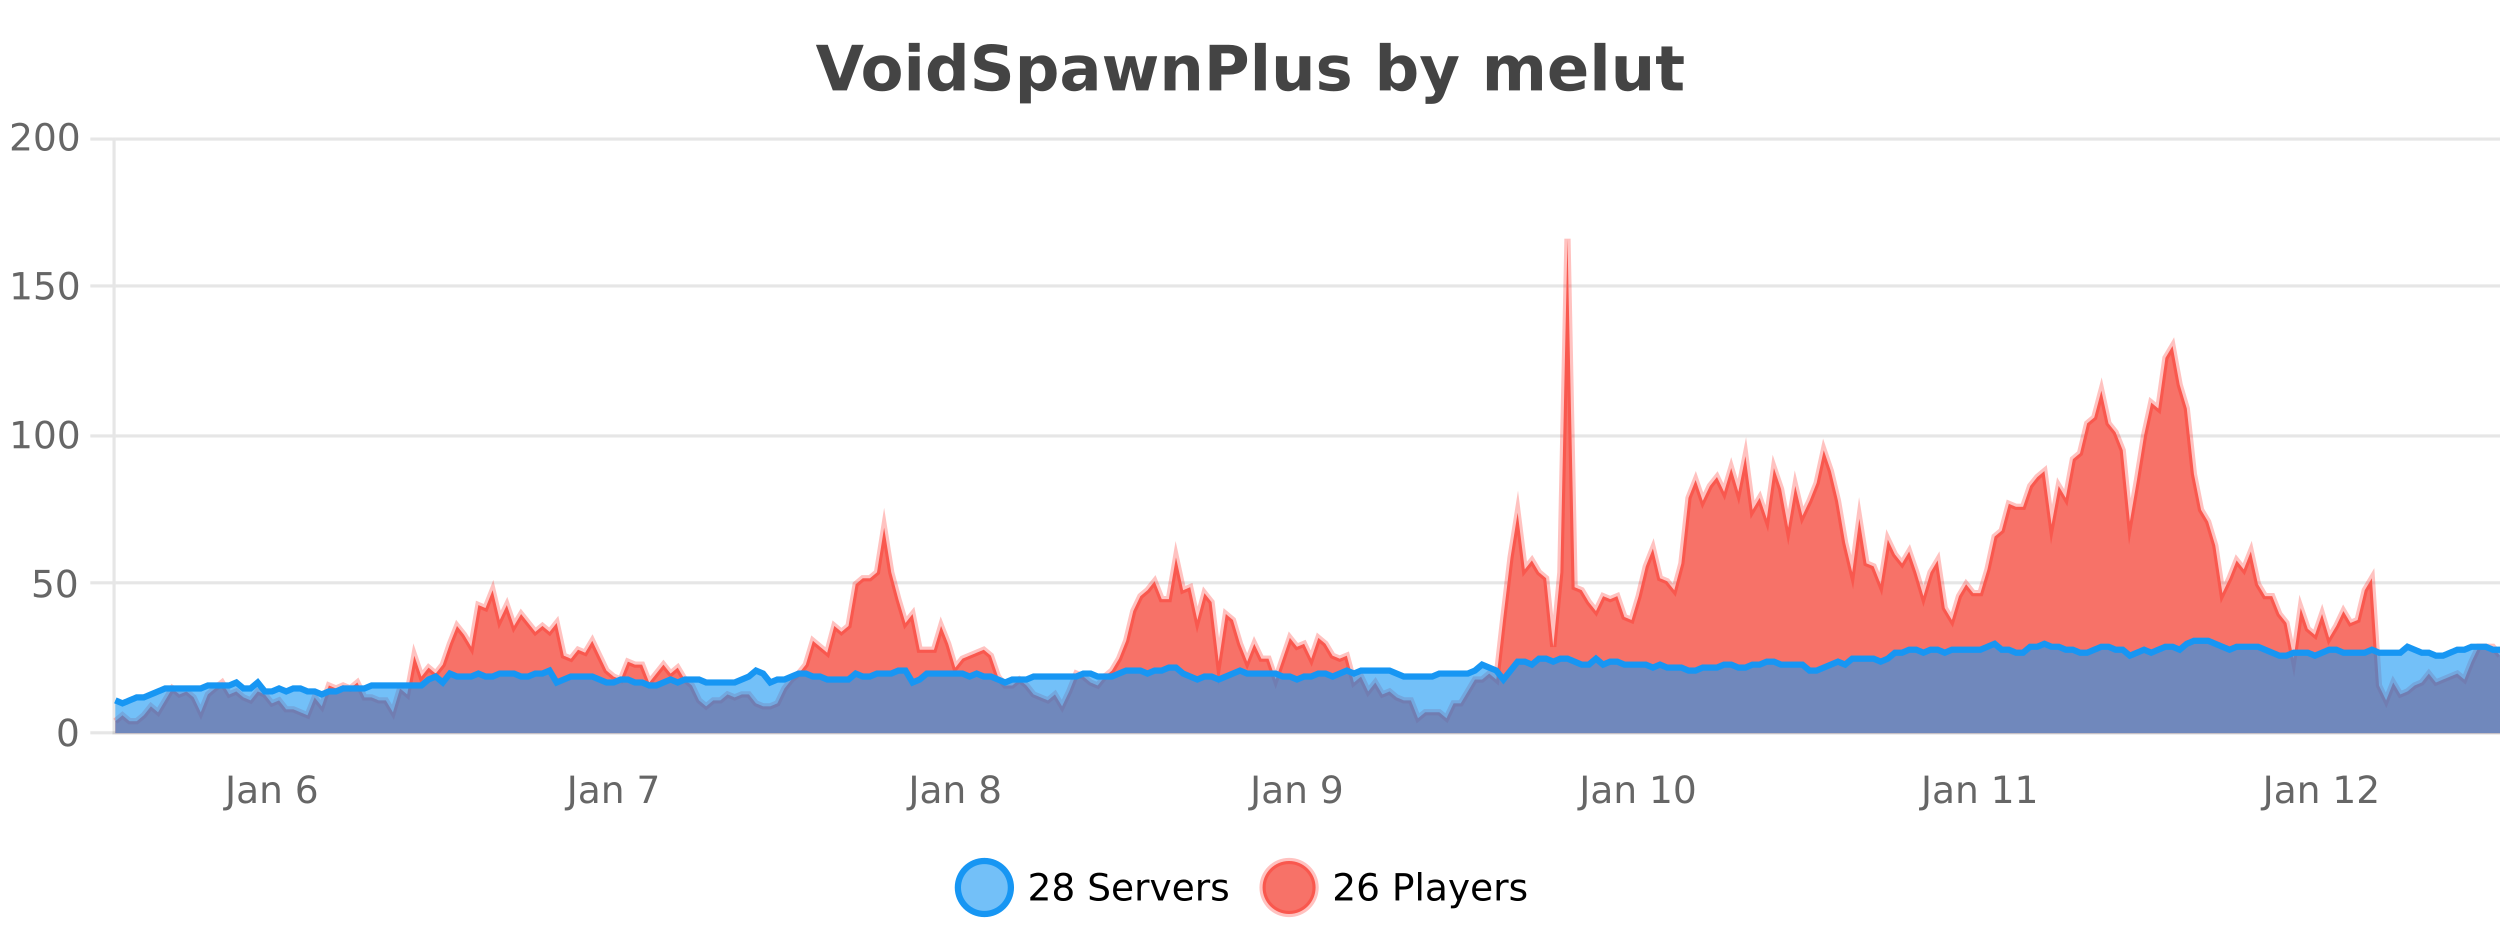 <?xml version="1.0" encoding="UTF-8"?>
<svg xmlns="http://www.w3.org/2000/svg" xmlns:xlink="http://www.w3.org/1999/xlink" width="800pt" height="300pt" viewBox="0 0 800 300" version="1.1">
<defs>
<clipPath id="clip1">
  <path d="M 278 263 L 352 263 L 352 300 L 278 300 Z M 278 263 "/>
</clipPath>
<clipPath id="clip2">
  <path d="M 375 263 L 450 263 L 450 300 L 375 300 Z M 375 263 "/>
</clipPath>
<clipPath id="clip3">
  <path d="M 36.906 76 L 800 76 L 800 234.602 L 36.906 234.602 Z M 36.906 76 "/>
</clipPath>
<clipPath id="clip4">
  <path d="M 35.906 48 L 800 48 L 800 235.602 L 35.906 235.602 Z M 35.906 48 "/>
</clipPath>
<clipPath id="clip5">
  <path d="M 36.906 205 L 800 205 L 800 234.602 L 36.906 234.602 Z M 36.906 205 "/>
</clipPath>
<clipPath id="clip6">
  <path d="M 35.906 176 L 800 176 L 800 235.602 L 35.906 235.602 Z M 35.906 176 "/>
</clipPath>
</defs>
<g id="surface7130896">
<rect x="0" y="0" width="800" height="300" style="fill:rgb(100%,100%,100%);fill-opacity:1;stroke:none;"/>
<path style="fill:none;stroke-width:1;stroke-linecap:butt;stroke-linejoin:miter;stroke:rgb(0%,0%,0%);stroke-opacity:0.098;stroke-miterlimit:10;" d="M 37 234.5 L 800 234.5 "/>
<path style="fill:none;stroke-width:1;stroke-linecap:butt;stroke-linejoin:miter;stroke:rgb(0%,0%,0%);stroke-opacity:0.098;stroke-miterlimit:10;" d="M 28.906 234.5 L 36 234.5 "/>
<path style="fill:none;stroke-width:1;stroke-linecap:butt;stroke-linejoin:miter;stroke:rgb(0%,0%,0%);stroke-opacity:0.098;stroke-miterlimit:10;" d="M 37 186.5 L 800 186.5 "/>
<path style="fill:none;stroke-width:1;stroke-linecap:butt;stroke-linejoin:miter;stroke:rgb(0%,0%,0%);stroke-opacity:0.098;stroke-miterlimit:10;" d="M 28.906 186.5 L 36 186.5 "/>
<path style="fill:none;stroke-width:1;stroke-linecap:butt;stroke-linejoin:miter;stroke:rgb(0%,0%,0%);stroke-opacity:0.098;stroke-miterlimit:10;" d="M 37 139.5 L 800 139.5 "/>
<path style="fill:none;stroke-width:1;stroke-linecap:butt;stroke-linejoin:miter;stroke:rgb(0%,0%,0%);stroke-opacity:0.098;stroke-miterlimit:10;" d="M 28.906 139.5 L 36 139.5 "/>
<path style="fill:none;stroke-width:1;stroke-linecap:butt;stroke-linejoin:miter;stroke:rgb(0%,0%,0%);stroke-opacity:0.098;stroke-miterlimit:10;" d="M 37 91.5 L 800 91.5 "/>
<path style="fill:none;stroke-width:1;stroke-linecap:butt;stroke-linejoin:miter;stroke:rgb(0%,0%,0%);stroke-opacity:0.098;stroke-miterlimit:10;" d="M 28.906 91.5 L 36 91.5 "/>
<path style="fill:none;stroke-width:1;stroke-linecap:butt;stroke-linejoin:miter;stroke:rgb(0%,0%,0%);stroke-opacity:0.098;stroke-miterlimit:10;" d="M 37 44.5 L 800 44.5 "/>
<path style="fill:none;stroke-width:1;stroke-linecap:butt;stroke-linejoin:miter;stroke:rgb(0%,0%,0%);stroke-opacity:0.098;stroke-miterlimit:10;" d="M 28.906 44.5 L 36 44.5 "/>
<path style=" stroke:none;fill-rule:nonzero;fill:rgb(9.02%,58.824%,95.294%);fill-opacity:0.6;" d="M 323.488 284 C 323.488 288.688 319.688 292.484 315.004 292.484 C 310.316 292.484 306.52 288.688 306.52 284 C 306.52 279.312 310.316 275.516 315.004 275.516 C 319.688 275.516 323.488 279.312 323.488 284 Z M 323.488 284 "/>
<g clip-path="url(#clip1)" clip-rule="nonzero">
<path style="fill:none;stroke-width:2;stroke-linecap:butt;stroke-linejoin:miter;stroke:rgb(9.02%,58.824%,95.294%);stroke-opacity:1;stroke-miterlimit:10;" d="M 323.488 284 C 323.488 288.688 319.688 292.484 315.004 292.484 C 310.316 292.484 306.52 288.688 306.52 284 C 306.52 279.312 310.316 275.516 315.004 275.516 C 319.688 275.516 323.488 279.312 323.488 284 Z M 323.488 284 "/>
</g>
<path style=" stroke:none;fill-rule:nonzero;fill:rgb(0%,0%,0%);fill-opacity:1;" d="M 331.117 287.156 L 335.258 287.156 L 335.258 288.156 L 329.695 288.156 L 329.695 287.156 C 330.141 286.699 330.75 286.078 331.523 285.297 C 332.305 284.508 332.793 283.996 332.992 283.766 C 333.375 283.352 333.641 282.996 333.789 282.703 C 333.945 282.402 334.023 282.109 334.023 281.828 C 334.023 281.359 333.855 280.98 333.523 280.688 C 333.199 280.398 332.777 280.25 332.258 280.25 C 331.883 280.25 331.484 280.312 331.07 280.438 C 330.664 280.562 330.227 280.762 329.758 281.031 L 329.758 279.828 C 330.234 279.641 330.68 279.5 331.086 279.406 C 331.5 279.305 331.883 279.25 332.227 279.25 C 333.133 279.25 333.855 279.48 334.398 279.938 C 334.938 280.387 335.211 280.992 335.211 281.75 C 335.211 282.105 335.141 282.445 335.008 282.766 C 334.871 283.09 334.625 283.469 334.273 283.906 C 334.168 284.023 333.855 284.352 333.336 284.891 C 332.812 285.434 332.074 286.188 331.117 287.156 Z M 340.266 284 C 339.703 284 339.258 284.152 338.938 284.453 C 338.613 284.758 338.453 285.168 338.453 285.688 C 338.453 286.219 338.613 286.637 338.938 286.938 C 339.258 287.242 339.703 287.391 340.266 287.391 C 340.828 287.391 341.27 287.242 341.594 286.938 C 341.914 286.637 342.078 286.219 342.078 285.688 C 342.078 285.168 341.914 284.758 341.594 284.453 C 341.281 284.152 340.836 284 340.266 284 Z M 339.078 283.5 C 338.578 283.375 338.18 283.141 337.891 282.797 C 337.609 282.445 337.469 282.016 337.469 281.516 C 337.469 280.82 337.719 280.266 338.219 279.859 C 338.719 279.453 339.398 279.25 340.266 279.25 C 341.141 279.25 341.82 279.453 342.312 279.859 C 342.812 280.266 343.062 280.82 343.062 281.516 C 343.062 282.016 342.922 282.445 342.641 282.797 C 342.359 283.141 341.961 283.375 341.453 283.5 C 342.023 283.637 342.469 283.898 342.781 284.281 C 343.102 284.668 343.266 285.137 343.266 285.688 C 343.266 286.543 343.004 287.199 342.484 287.656 C 341.973 288.105 341.234 288.328 340.266 288.328 C 339.305 288.328 338.566 288.105 338.047 287.656 C 337.523 287.199 337.266 286.543 337.266 285.688 C 337.266 285.137 337.426 284.668 337.75 284.281 C 338.07 283.898 338.516 283.637 339.078 283.5 Z M 338.656 281.625 C 338.656 282.086 338.797 282.438 339.078 282.688 C 339.359 282.938 339.754 283.062 340.266 283.062 C 340.773 283.062 341.172 282.938 341.453 282.688 C 341.742 282.438 341.891 282.086 341.891 281.625 C 341.891 281.18 341.742 280.828 341.453 280.578 C 341.172 280.32 340.773 280.188 340.266 280.188 C 339.754 280.188 339.359 280.32 339.078 280.578 C 338.797 280.828 338.656 281.18 338.656 281.625 Z M 354.324 279.688 L 354.324 280.844 C 353.875 280.637 353.449 280.48 353.043 280.375 C 352.645 280.262 352.266 280.203 351.902 280.203 C 351.254 280.203 350.754 280.328 350.402 280.578 C 350.059 280.828 349.887 281.188 349.887 281.656 C 349.887 282.043 350 282.336 350.23 282.531 C 350.457 282.73 350.902 282.887 351.559 283 L 352.262 283.156 C 353.145 283.324 353.797 283.621 354.215 284.047 C 354.641 284.465 354.855 285.027 354.855 285.734 C 354.855 286.59 354.566 287.234 353.996 287.672 C 353.434 288.109 352.598 288.328 351.496 288.328 C 351.09 288.328 350.652 288.281 350.184 288.188 C 349.715 288.094 349.23 287.953 348.73 287.766 L 348.73 286.547 C 349.207 286.82 349.676 287.023 350.137 287.156 C 350.605 287.293 351.059 287.359 351.496 287.359 C 352.172 287.359 352.691 287.23 353.059 286.969 C 353.434 286.699 353.621 286.32 353.621 285.828 C 353.621 285.402 353.484 285.07 353.215 284.828 C 352.953 284.578 352.52 284.398 351.918 284.281 L 351.199 284.141 C 350.312 283.965 349.672 283.688 349.277 283.312 C 348.891 282.938 348.699 282.418 348.699 281.75 C 348.699 280.969 348.969 280.359 349.512 279.922 C 350.051 279.477 350.801 279.25 351.762 279.25 C 352.176 279.25 352.594 279.289 353.012 279.359 C 353.438 279.434 353.875 279.543 354.324 279.688 Z M 362.27 284.609 L 362.27 285.125 L 357.301 285.125 C 357.352 285.875 357.574 286.445 357.973 286.828 C 358.379 287.215 358.934 287.406 359.645 287.406 C 360.059 287.406 360.461 287.359 360.848 287.266 C 361.242 287.164 361.633 287.008 362.02 286.797 L 362.02 287.828 C 361.621 287.984 361.223 288.105 360.816 288.188 C 360.41 288.281 359.996 288.328 359.582 288.328 C 358.539 288.328 357.711 288.027 357.098 287.422 C 356.48 286.809 356.176 285.98 356.176 284.938 C 356.176 283.867 356.465 283.016 357.051 282.391 C 357.633 281.758 358.414 281.438 359.395 281.438 C 360.277 281.438 360.977 281.727 361.488 282.297 C 362.008 282.859 362.27 283.633 362.27 284.609 Z M 361.191 284.281 C 361.18 283.699 361.012 283.23 360.691 282.875 C 360.367 282.523 359.941 282.344 359.41 282.344 C 358.805 282.344 358.32 282.516 357.957 282.859 C 357.602 283.203 357.398 283.684 357.348 284.297 Z M 367.84 282.594 C 367.715 282.531 367.578 282.484 367.434 282.453 C 367.297 282.414 367.141 282.391 366.965 282.391 C 366.359 282.391 365.891 282.59 365.559 282.984 C 365.234 283.383 365.074 283.953 365.074 284.703 L 365.074 288.156 L 363.996 288.156 L 363.996 281.594 L 365.074 281.594 L 365.074 282.609 C 365.301 282.215 365.598 281.922 365.965 281.734 C 366.328 281.539 366.77 281.438 367.293 281.438 C 367.363 281.438 367.441 281.445 367.527 281.453 C 367.621 281.465 367.719 281.48 367.824 281.5 Z M 368.195 281.594 L 369.336 281.594 L 371.383 287.094 L 373.445 281.594 L 374.586 281.594 L 372.117 288.156 L 370.648 288.156 Z M 381.688 284.609 L 381.688 285.125 L 376.719 285.125 C 376.77 285.875 376.992 286.445 377.391 286.828 C 377.797 287.215 378.352 287.406 379.062 287.406 C 379.477 287.406 379.879 287.359 380.266 287.266 C 380.66 287.164 381.051 287.008 381.438 286.797 L 381.438 287.828 C 381.039 287.984 380.641 288.105 380.234 288.188 C 379.828 288.281 379.414 288.328 379 288.328 C 377.957 288.328 377.129 288.027 376.516 287.422 C 375.898 286.809 375.594 285.98 375.594 284.938 C 375.594 283.867 375.883 283.016 376.469 282.391 C 377.051 281.758 377.832 281.438 378.812 281.438 C 379.695 281.438 380.395 281.727 380.906 282.297 C 381.426 282.859 381.688 283.633 381.688 284.609 Z M 380.609 284.281 C 380.598 283.699 380.43 283.23 380.109 282.875 C 379.785 282.523 379.359 282.344 378.828 282.344 C 378.223 282.344 377.738 282.516 377.375 282.859 C 377.02 283.203 376.816 283.684 376.766 284.297 Z M 387.258 282.594 C 387.133 282.531 386.996 282.484 386.852 282.453 C 386.715 282.414 386.559 282.391 386.383 282.391 C 385.777 282.391 385.309 282.59 384.977 282.984 C 384.652 283.383 384.492 283.953 384.492 284.703 L 384.492 288.156 L 383.414 288.156 L 383.414 281.594 L 384.492 281.594 L 384.492 282.609 C 384.719 282.215 385.016 281.922 385.383 281.734 C 385.746 281.539 386.188 281.438 386.711 281.438 C 386.781 281.438 386.859 281.445 386.945 281.453 C 387.039 281.465 387.137 281.48 387.242 281.5 Z M 392.566 281.781 L 392.566 282.812 C 392.262 282.656 391.945 282.543 391.613 282.469 C 391.289 282.387 390.949 282.344 390.598 282.344 C 390.066 282.344 389.664 282.43 389.395 282.594 C 389.121 282.75 388.988 282.996 388.988 283.328 C 388.988 283.578 389.082 283.777 389.27 283.922 C 389.465 284.059 389.855 284.188 390.441 284.312 L 390.801 284.406 C 391.57 284.562 392.117 284.793 392.441 285.094 C 392.762 285.398 392.926 285.812 392.926 286.344 C 392.926 286.961 392.68 287.445 392.191 287.797 C 391.711 288.152 391.051 288.328 390.207 288.328 C 389.852 288.328 389.48 288.289 389.098 288.219 C 388.723 288.156 388.324 288.059 387.91 287.922 L 387.91 286.797 C 388.305 287.008 388.695 287.164 389.082 287.266 C 389.465 287.371 389.852 287.422 390.238 287.422 C 390.738 287.422 391.121 287.34 391.395 287.172 C 391.676 286.996 391.816 286.746 391.816 286.422 C 391.816 286.133 391.715 285.906 391.52 285.75 C 391.32 285.594 390.887 285.445 390.223 285.297 L 389.848 285.219 C 389.18 285.074 388.695 284.855 388.395 284.562 C 388.102 284.273 387.957 283.875 387.957 283.375 C 387.957 282.75 388.176 282.273 388.613 281.938 C 389.051 281.605 389.668 281.438 390.473 281.438 C 390.867 281.438 391.242 281.469 391.598 281.531 C 391.949 281.586 392.273 281.668 392.566 281.781 Z M 325.004 277.016 "/>
<path style=" stroke:none;fill-rule:nonzero;fill:rgb(96.863%,44.706%,40.784%);fill-opacity:1;" d="M 420.988 284 C 420.988 288.688 417.191 292.484 412.504 292.484 C 407.82 292.484 404.02 288.688 404.02 284 C 404.02 279.312 407.82 275.516 412.504 275.516 C 417.191 275.516 420.988 279.312 420.988 284 Z M 420.988 284 "/>
<g clip-path="url(#clip2)" clip-rule="nonzero">
<path style="fill:none;stroke-width:2;stroke-linecap:butt;stroke-linejoin:miter;stroke:rgb(100%,4.706%,0%);stroke-opacity:0.247;stroke-miterlimit:10;" d="M 420.988 284 C 420.988 288.688 417.191 292.484 412.504 292.484 C 407.82 292.484 404.02 288.688 404.02 284 C 404.02 279.312 407.82 275.516 412.504 275.516 C 417.191 275.516 420.988 279.312 420.988 284 Z M 420.988 284 "/>
</g>
<path style=" stroke:none;fill-rule:nonzero;fill:rgb(0%,0%,0%);fill-opacity:1;" d="M 428.617 287.156 L 432.758 287.156 L 432.758 288.156 L 427.195 288.156 L 427.195 287.156 C 427.641 286.699 428.25 286.078 429.023 285.297 C 429.805 284.508 430.293 283.996 430.492 283.766 C 430.875 283.352 431.141 282.996 431.289 282.703 C 431.445 282.402 431.523 282.109 431.523 281.828 C 431.523 281.359 431.355 280.98 431.023 280.688 C 430.699 280.398 430.277 280.25 429.758 280.25 C 429.383 280.25 428.984 280.312 428.57 280.438 C 428.164 280.562 427.727 280.762 427.258 281.031 L 427.258 279.828 C 427.734 279.641 428.18 279.5 428.586 279.406 C 429 279.305 429.383 279.25 429.727 279.25 C 430.633 279.25 431.355 279.48 431.898 279.938 C 432.438 280.387 432.711 280.992 432.711 281.75 C 432.711 282.105 432.641 282.445 432.508 282.766 C 432.371 283.09 432.125 283.469 431.773 283.906 C 431.668 284.023 431.355 284.352 430.836 284.891 C 430.312 285.434 429.574 286.188 428.617 287.156 Z M 437.922 283.312 C 437.391 283.312 436.969 283.496 436.656 283.859 C 436.344 284.227 436.188 284.719 436.188 285.344 C 436.188 285.98 436.344 286.48 436.656 286.844 C 436.969 287.211 437.391 287.391 437.922 287.391 C 438.453 287.391 438.867 287.211 439.172 286.844 C 439.484 286.48 439.641 285.98 439.641 285.344 C 439.641 284.719 439.484 284.227 439.172 283.859 C 438.867 283.496 438.453 283.312 437.922 283.312 Z M 440.266 279.594 L 440.266 280.672 C 439.961 280.539 439.66 280.434 439.359 280.359 C 439.055 280.289 438.758 280.25 438.469 280.25 C 437.688 280.25 437.086 280.516 436.672 281.047 C 436.266 281.57 436.031 282.359 435.969 283.422 C 436.195 283.09 436.484 282.836 436.828 282.656 C 437.18 282.469 437.566 282.375 437.984 282.375 C 438.859 282.375 439.551 282.641 440.062 283.172 C 440.57 283.703 440.828 284.43 440.828 285.344 C 440.828 286.25 440.562 286.977 440.031 287.516 C 439.5 288.059 438.797 288.328 437.922 288.328 C 436.898 288.328 436.125 287.945 435.594 287.172 C 435.062 286.391 434.797 285.266 434.797 283.797 C 434.797 282.414 435.125 281.309 435.781 280.484 C 436.438 279.664 437.316 279.25 438.422 279.25 C 438.711 279.25 439.008 279.281 439.312 279.344 C 439.613 279.398 439.93 279.48 440.266 279.594 Z M 447.762 280.375 L 447.762 283.672 L 449.246 283.672 C 449.797 283.672 450.223 283.531 450.527 283.25 C 450.828 282.961 450.98 282.547 450.98 282.016 C 450.98 281.496 450.828 281.094 450.527 280.812 C 450.223 280.523 449.797 280.375 449.246 280.375 Z M 446.574 279.406 L 449.246 279.406 C 450.234 279.406 450.98 279.633 451.48 280.078 C 451.98 280.516 452.23 281.164 452.23 282.016 C 452.23 282.883 451.98 283.539 451.48 283.984 C 450.98 284.422 450.234 284.641 449.246 284.641 L 447.762 284.641 L 447.762 288.156 L 446.574 288.156 Z M 453.766 279.031 L 454.844 279.031 L 454.844 288.156 L 453.766 288.156 Z M 460.082 284.859 C 459.215 284.859 458.613 284.961 458.27 285.156 C 457.934 285.355 457.77 285.695 457.77 286.172 C 457.77 286.559 457.895 286.867 458.145 287.094 C 458.402 287.312 458.746 287.422 459.176 287.422 C 459.777 287.422 460.258 287.215 460.613 286.797 C 460.977 286.371 461.16 285.805 461.16 285.094 L 461.16 284.859 Z M 462.238 284.406 L 462.238 288.156 L 461.16 288.156 L 461.16 287.156 C 460.91 287.555 460.602 287.852 460.238 288.047 C 459.871 288.234 459.426 288.328 458.895 288.328 C 458.215 288.328 457.68 288.141 457.285 287.766 C 456.887 287.383 456.691 286.875 456.691 286.25 C 456.691 285.512 456.934 284.953 457.426 284.578 C 457.926 284.203 458.664 284.016 459.645 284.016 L 461.16 284.016 L 461.16 283.906 C 461.16 283.406 460.992 283.023 460.66 282.75 C 460.336 282.48 459.883 282.344 459.301 282.344 C 458.926 282.344 458.555 282.391 458.191 282.484 C 457.836 282.578 457.496 282.715 457.176 282.891 L 457.176 281.891 C 457.57 281.734 457.949 281.621 458.316 281.547 C 458.691 281.477 459.055 281.438 459.41 281.438 C 460.355 281.438 461.066 281.684 461.535 282.172 C 462.004 282.664 462.238 283.406 462.238 284.406 Z M 467.188 288.766 C 466.883 289.547 466.586 290.055 466.297 290.297 C 466.004 290.535 465.617 290.656 465.141 290.656 L 464.281 290.656 L 464.281 289.75 L 464.906 289.75 C 465.207 289.75 465.438 289.676 465.594 289.531 C 465.758 289.395 465.941 289.066 466.141 288.547 L 466.344 288.047 L 463.688 281.594 L 464.828 281.594 L 466.875 286.719 L 468.938 281.594 L 470.078 281.594 Z M 477.18 284.609 L 477.18 285.125 L 472.211 285.125 C 472.262 285.875 472.484 286.445 472.883 286.828 C 473.289 287.215 473.844 287.406 474.555 287.406 C 474.969 287.406 475.371 287.359 475.758 287.266 C 476.152 287.164 476.543 287.008 476.93 286.797 L 476.93 287.828 C 476.531 287.984 476.133 288.105 475.727 288.188 C 475.32 288.281 474.906 288.328 474.492 288.328 C 473.449 288.328 472.621 288.027 472.008 287.422 C 471.391 286.809 471.086 285.98 471.086 284.938 C 471.086 283.867 471.375 283.016 471.961 282.391 C 472.543 281.758 473.324 281.438 474.305 281.438 C 475.188 281.438 475.887 281.727 476.398 282.297 C 476.918 282.859 477.18 283.633 477.18 284.609 Z M 476.102 284.281 C 476.09 283.699 475.922 283.23 475.602 282.875 C 475.277 282.523 474.852 282.344 474.32 282.344 C 473.715 282.344 473.23 282.516 472.867 282.859 C 472.512 283.203 472.309 283.684 472.258 284.297 Z M 482.75 282.594 C 482.625 282.531 482.488 282.484 482.344 282.453 C 482.207 282.414 482.051 282.391 481.875 282.391 C 481.27 282.391 480.801 282.59 480.469 282.984 C 480.145 283.383 479.984 283.953 479.984 284.703 L 479.984 288.156 L 478.906 288.156 L 478.906 281.594 L 479.984 281.594 L 479.984 282.609 C 480.211 282.215 480.508 281.922 480.875 281.734 C 481.238 281.539 481.68 281.438 482.203 281.438 C 482.273 281.438 482.352 281.445 482.438 281.453 C 482.531 281.465 482.629 281.48 482.734 281.5 Z M 488.055 281.781 L 488.055 282.812 C 487.75 282.656 487.434 282.543 487.102 282.469 C 486.777 282.387 486.438 282.344 486.086 282.344 C 485.555 282.344 485.152 282.43 484.883 282.594 C 484.609 282.75 484.477 282.996 484.477 283.328 C 484.477 283.578 484.57 283.777 484.758 283.922 C 484.953 284.059 485.344 284.188 485.93 284.312 L 486.289 284.406 C 487.059 284.562 487.605 284.793 487.93 285.094 C 488.25 285.398 488.414 285.812 488.414 286.344 C 488.414 286.961 488.168 287.445 487.68 287.797 C 487.199 288.152 486.539 288.328 485.695 288.328 C 485.34 288.328 484.969 288.289 484.586 288.219 C 484.211 288.156 483.812 288.059 483.398 287.922 L 483.398 286.797 C 483.793 287.008 484.184 287.164 484.57 287.266 C 484.953 287.371 485.34 287.422 485.727 287.422 C 486.227 287.422 486.609 287.34 486.883 287.172 C 487.164 286.996 487.305 286.746 487.305 286.422 C 487.305 286.133 487.203 285.906 487.008 285.75 C 486.809 285.594 486.375 285.445 485.711 285.297 L 485.336 285.219 C 484.668 285.074 484.184 284.855 483.883 284.562 C 483.59 284.273 483.445 283.875 483.445 283.375 C 483.445 282.75 483.664 282.273 484.102 281.938 C 484.539 281.605 485.156 281.438 485.961 281.438 C 486.355 281.438 486.73 281.469 487.086 281.531 C 487.438 281.586 487.762 281.668 488.055 281.781 Z M 422.504 277.016 "/>
<path style=" stroke:none;fill-rule:nonzero;fill:rgb(26.667%,26.667%,26.667%);fill-opacity:1;" d="M 261.094 14.344 L 264.875 14.344 L 268.75 25.109 L 272.609 14.344 L 276.375 14.344 L 270.984 28.922 L 266.5 28.922 Z M 282.273 20.219 C 281.492 20.219 280.898 20.5 280.492 21.062 C 280.086 21.617 279.883 22.418 279.883 23.469 C 279.883 24.512 280.086 25.312 280.492 25.875 C 280.898 26.43 281.492 26.703 282.273 26.703 C 283.031 26.703 283.609 26.43 284.008 25.875 C 284.414 25.312 284.617 24.512 284.617 23.469 C 284.617 22.418 284.414 21.617 284.008 21.062 C 283.609 20.5 283.031 20.219 282.273 20.219 Z M 282.273 17.719 C 284.148 17.719 285.609 18.23 286.664 19.25 C 287.727 20.262 288.258 21.668 288.258 23.469 C 288.258 25.262 287.727 26.668 286.664 27.688 C 285.609 28.699 284.148 29.203 282.273 29.203 C 280.375 29.203 278.898 28.699 277.836 27.688 C 276.773 26.668 276.242 25.262 276.242 23.469 C 276.242 21.668 276.773 20.262 277.836 19.25 C 278.898 18.23 280.375 17.719 282.273 17.719 Z M 290.812 17.984 L 294.297 17.984 L 294.297 28.922 L 290.812 28.922 Z M 290.812 13.719 L 294.297 13.719 L 294.297 16.578 L 290.812 16.578 Z M 305.105 19.578 L 305.105 13.719 L 308.621 13.719 L 308.621 28.922 L 305.105 28.922 L 305.105 27.344 C 304.625 27.992 304.094 28.465 303.512 28.766 C 302.926 29.055 302.254 29.203 301.496 29.203 C 300.152 29.203 299.047 28.668 298.184 27.594 C 297.316 26.523 296.887 25.148 296.887 23.469 C 296.887 21.781 297.316 20.402 298.184 19.328 C 299.047 18.258 300.152 17.719 301.496 17.719 C 302.254 17.719 302.926 17.871 303.512 18.172 C 304.094 18.477 304.625 18.945 305.105 19.578 Z M 302.793 26.672 C 303.543 26.672 304.113 26.402 304.512 25.859 C 304.906 25.309 305.105 24.512 305.105 23.469 C 305.105 22.43 304.906 21.637 304.512 21.094 C 304.113 20.543 303.543 20.266 302.793 20.266 C 302.051 20.266 301.484 20.543 301.09 21.094 C 300.691 21.637 300.496 22.43 300.496 23.469 C 300.496 24.512 300.691 25.309 301.09 25.859 C 301.484 26.402 302.051 26.672 302.793 26.672 Z M 322.281 14.797 L 322.281 17.891 C 321.477 17.527 320.695 17.258 319.938 17.078 C 319.176 16.891 318.457 16.797 317.781 16.797 C 316.883 16.797 316.219 16.922 315.781 17.172 C 315.352 17.422 315.141 17.809 315.141 18.328 C 315.141 18.715 315.285 19.016 315.578 19.234 C 315.867 19.453 316.395 19.641 317.156 19.797 L 318.75 20.125 C 320.375 20.449 321.523 20.945 322.203 21.609 C 322.891 22.277 323.234 23.219 323.234 24.438 C 323.234 26.043 322.754 27.242 321.797 28.031 C 320.848 28.812 319.395 29.203 317.438 29.203 C 316.508 29.203 315.578 29.113 314.641 28.938 C 313.711 28.762 312.785 28.5 311.859 28.156 L 311.859 24.984 C 312.785 25.484 313.68 25.859 314.547 26.109 C 315.422 26.359 316.266 26.484 317.078 26.484 C 317.898 26.484 318.523 26.352 318.953 26.078 C 319.391 25.797 319.609 25.402 319.609 24.891 C 319.609 24.445 319.457 24.094 319.156 23.844 C 318.863 23.594 318.273 23.371 317.391 23.172 L 315.938 22.859 C 314.477 22.547 313.41 22.055 312.734 21.375 C 312.066 20.688 311.734 19.762 311.734 18.594 C 311.734 17.148 312.203 16.031 313.141 15.25 C 314.078 14.469 315.426 14.078 317.188 14.078 C 317.988 14.078 318.812 14.141 319.656 14.266 C 320.5 14.383 321.375 14.559 322.281 14.797 Z M 329.875 27.344 L 329.875 33.078 L 326.391 33.078 L 326.391 17.984 L 329.875 17.984 L 329.875 19.578 C 330.363 18.945 330.898 18.477 331.484 18.172 C 332.066 17.871 332.738 17.719 333.5 17.719 C 334.852 17.719 335.961 18.258 336.828 19.328 C 337.691 20.402 338.125 21.781 338.125 23.469 C 338.125 25.148 337.691 26.523 336.828 27.594 C 335.961 28.668 334.852 29.203 333.5 29.203 C 332.738 29.203 332.066 29.051 331.484 28.75 C 330.898 28.449 330.363 27.98 329.875 27.344 Z M 332.203 20.266 C 331.453 20.266 330.875 20.543 330.469 21.094 C 330.07 21.637 329.875 22.43 329.875 23.469 C 329.875 24.5 330.07 25.293 330.469 25.844 C 330.875 26.398 331.453 26.672 332.203 26.672 C 332.953 26.672 333.523 26.402 333.922 25.859 C 334.316 25.309 334.516 24.512 334.516 23.469 C 334.516 22.43 334.316 21.637 333.922 21.094 C 333.523 20.543 332.953 20.266 332.203 20.266 Z M 345.594 24 C 344.863 24 344.316 24.125 343.953 24.375 C 343.586 24.617 343.406 24.98 343.406 25.469 C 343.406 25.906 343.551 26.25 343.844 26.5 C 344.145 26.75 344.555 26.875 345.078 26.875 C 345.734 26.875 346.285 26.641 346.734 26.172 C 347.191 25.703 347.422 25.117 347.422 24.406 L 347.422 24 Z M 350.938 22.688 L 350.938 28.922 L 347.422 28.922 L 347.422 27.297 C 346.953 27.965 346.422 28.449 345.828 28.75 C 345.242 29.051 344.531 29.203 343.688 29.203 C 342.562 29.203 341.645 28.875 340.938 28.219 C 340.227 27.555 339.875 26.695 339.875 25.641 C 339.875 24.359 340.312 23.422 341.188 22.828 C 342.07 22.227 343.461 21.922 345.359 21.922 L 347.422 21.922 L 347.422 21.641 C 347.422 21.09 347.203 20.688 346.766 20.438 C 346.328 20.18 345.645 20.047 344.719 20.047 C 343.969 20.047 343.27 20.125 342.625 20.281 C 341.977 20.43 341.379 20.648 340.828 20.938 L 340.828 18.281 C 341.578 18.094 342.328 17.953 343.078 17.859 C 343.836 17.766 344.598 17.719 345.359 17.719 C 347.328 17.719 348.75 18.109 349.625 18.891 C 350.5 19.664 350.938 20.93 350.938 22.688 Z M 353.219 17.984 L 356.625 17.984 L 358.453 25.516 L 360.297 17.984 L 363.219 17.984 L 365.062 25.438 L 366.906 17.984 L 370.297 17.984 L 367.422 28.922 L 363.594 28.922 L 361.75 21.406 L 359.922 28.922 L 356.094 28.922 Z M 383.664 22.266 L 383.664 28.922 L 380.148 28.922 L 380.148 23.828 C 380.148 22.883 380.125 22.23 380.086 21.875 C 380.043 21.512 379.969 21.246 379.867 21.078 C 379.73 20.852 379.543 20.672 379.305 20.547 C 379.074 20.422 378.809 20.359 378.508 20.359 C 377.777 20.359 377.203 20.641 376.789 21.203 C 376.371 21.766 376.164 22.547 376.164 23.547 L 376.164 28.922 L 372.68 28.922 L 372.68 17.984 L 376.164 17.984 L 376.164 19.578 C 376.695 18.945 377.258 18.477 377.852 18.172 C 378.445 17.871 379.094 17.719 379.805 17.719 C 381.074 17.719 382.031 18.109 382.68 18.891 C 383.336 19.664 383.664 20.789 383.664 22.266 Z M 387.07 14.344 L 393.305 14.344 C 395.156 14.344 396.578 14.758 397.57 15.578 C 398.57 16.402 399.07 17.574 399.07 19.094 C 399.07 20.625 398.57 21.805 397.57 22.625 C 396.578 23.449 395.156 23.859 393.305 23.859 L 390.82 23.859 L 390.82 28.922 L 387.07 28.922 Z M 390.82 17.062 L 390.82 21.141 L 392.898 21.141 C 393.625 21.141 394.188 20.965 394.586 20.609 C 394.992 20.258 395.195 19.75 395.195 19.094 C 395.195 18.449 394.992 17.949 394.586 17.594 C 394.188 17.242 393.625 17.062 392.898 17.062 Z M 401.574 13.719 L 405.059 13.719 L 405.059 28.922 L 401.574 28.922 Z M 408.305 24.656 L 408.305 17.984 L 411.82 17.984 L 411.82 19.078 C 411.82 19.672 411.812 20.418 411.805 21.312 C 411.805 22.211 411.805 22.805 411.805 23.094 C 411.805 23.98 411.824 24.617 411.867 25 C 411.918 25.387 411.996 25.668 412.102 25.844 C 412.246 26.074 412.434 26.25 412.664 26.375 C 412.891 26.5 413.156 26.562 413.461 26.562 C 414.188 26.562 414.762 26.281 415.18 25.719 C 415.594 25.156 415.805 24.383 415.805 23.391 L 415.805 17.984 L 419.305 17.984 L 419.305 28.922 L 415.805 28.922 L 415.805 27.344 C 415.273 27.98 414.711 28.449 414.117 28.75 C 413.531 29.051 412.887 29.203 412.18 29.203 C 410.918 29.203 409.953 28.82 409.289 28.047 C 408.633 27.266 408.305 26.137 408.305 24.656 Z M 431.199 18.328 L 431.199 20.984 C 430.457 20.672 429.738 20.438 429.043 20.281 C 428.344 20.125 427.684 20.047 427.059 20.047 C 426.402 20.047 425.91 20.133 425.59 20.297 C 425.266 20.465 425.105 20.719 425.105 21.062 C 425.105 21.344 425.223 21.559 425.465 21.703 C 425.715 21.852 426.152 21.961 426.777 22.031 L 427.402 22.125 C 429.191 22.355 430.395 22.73 431.012 23.25 C 431.625 23.773 431.934 24.59 431.934 25.703 C 431.934 26.871 431.5 27.746 430.637 28.328 C 429.781 28.914 428.504 29.203 426.809 29.203 C 426.078 29.203 425.328 29.145 424.559 29.031 C 423.785 28.918 422.996 28.746 422.184 28.516 L 422.184 25.859 C 422.879 26.203 423.594 26.461 424.324 26.625 C 425.051 26.793 425.797 26.875 426.559 26.875 C 427.246 26.875 427.762 26.781 428.105 26.594 C 428.449 26.406 428.621 26.125 428.621 25.75 C 428.621 25.438 428.5 25.211 428.262 25.062 C 428.02 24.906 427.547 24.789 426.84 24.703 L 426.23 24.625 C 424.668 24.43 423.574 24.07 422.949 23.547 C 422.324 23.016 422.012 22.215 422.012 21.141 C 422.012 19.984 422.406 19.125 423.199 18.562 C 424 18 425.219 17.719 426.855 17.719 C 427.5 17.719 428.176 17.773 428.887 17.875 C 429.594 17.969 430.363 18.121 431.199 18.328 Z M 447.348 26.672 C 448.098 26.672 448.668 26.402 449.066 25.859 C 449.461 25.309 449.66 24.512 449.66 23.469 C 449.66 22.43 449.461 21.637 449.066 21.094 C 448.668 20.543 448.098 20.266 447.348 20.266 C 446.598 20.266 446.02 20.543 445.613 21.094 C 445.215 21.637 445.02 22.43 445.02 23.469 C 445.02 24.5 445.215 25.293 445.613 25.844 C 446.02 26.398 446.598 26.672 447.348 26.672 Z M 445.02 19.578 C 445.508 18.945 446.043 18.477 446.629 18.172 C 447.211 17.871 447.883 17.719 448.645 17.719 C 449.996 17.719 451.105 18.258 451.973 19.328 C 452.836 20.402 453.27 21.781 453.27 23.469 C 453.27 25.148 452.836 26.523 451.973 27.594 C 451.105 28.668 449.996 29.203 448.645 29.203 C 447.883 29.203 447.211 29.051 446.629 28.75 C 446.043 28.449 445.508 27.98 445.02 27.344 L 445.02 28.922 L 441.535 28.922 L 441.535 13.719 L 445.02 13.719 Z M 454.414 17.984 L 457.898 17.984 L 460.852 25.406 L 463.352 17.984 L 466.836 17.984 L 462.242 29.953 C 461.781 31.172 461.242 32.02 460.617 32.5 C 460 32.988 459.195 33.234 458.195 33.234 L 456.164 33.234 L 456.164 30.938 L 457.258 30.938 C 457.852 30.938 458.281 30.844 458.555 30.656 C 458.824 30.469 459.031 30.129 459.18 29.641 L 459.289 29.344 Z M 485.977 19.797 C 486.422 19.121 486.949 18.605 487.555 18.25 C 488.168 17.898 488.84 17.719 489.57 17.719 C 490.82 17.719 491.773 18.109 492.43 18.891 C 493.094 19.664 493.43 20.789 493.43 22.266 L 493.43 28.922 L 489.914 28.922 L 489.914 23.219 C 489.914 23.137 489.914 23.047 489.914 22.953 C 489.922 22.859 489.93 22.73 489.93 22.562 C 489.93 21.793 489.812 21.234 489.586 20.891 C 489.355 20.539 488.984 20.359 488.477 20.359 C 487.82 20.359 487.309 20.637 486.945 21.188 C 486.578 21.73 486.391 22.516 486.383 23.547 L 486.383 28.922 L 482.867 28.922 L 482.867 23.219 C 482.867 22.012 482.762 21.234 482.555 20.891 C 482.344 20.539 481.977 20.359 481.445 20.359 C 480.766 20.359 480.246 20.637 479.883 21.188 C 479.516 21.73 479.336 22.516 479.336 23.547 L 479.336 28.922 L 475.82 28.922 L 475.82 17.984 L 479.336 17.984 L 479.336 19.578 C 479.773 18.965 480.266 18.5 480.82 18.188 C 481.371 17.875 481.984 17.719 482.664 17.719 C 483.414 17.719 484.078 17.902 484.664 18.266 C 485.246 18.633 485.684 19.141 485.977 19.797 Z M 507.598 23.422 L 507.598 24.422 L 499.426 24.422 C 499.508 25.246 499.805 25.859 500.316 26.266 C 500.824 26.672 501.535 26.875 502.441 26.875 C 503.18 26.875 503.934 26.766 504.707 26.547 C 505.477 26.328 506.27 26 507.082 25.562 L 507.082 28.25 C 506.258 28.562 505.43 28.797 504.598 28.953 C 503.773 29.117 502.949 29.203 502.129 29.203 C 500.148 29.203 498.605 28.703 497.504 27.703 C 496.41 26.695 495.863 25.281 495.863 23.469 C 495.863 21.68 496.398 20.273 497.473 19.25 C 498.555 18.23 500.039 17.719 501.926 17.719 C 503.645 17.719 505.02 18.242 506.051 19.281 C 507.082 20.312 507.598 21.695 507.598 23.422 Z M 504.004 22.266 C 504.004 21.602 503.809 21.062 503.426 20.656 C 503.039 20.25 502.535 20.047 501.91 20.047 C 501.23 20.047 500.68 20.242 500.254 20.625 C 499.836 21 499.574 21.547 499.473 22.266 Z M 510.258 13.719 L 513.742 13.719 L 513.742 28.922 L 510.258 28.922 Z M 516.984 24.656 L 516.984 17.984 L 520.5 17.984 L 520.5 19.078 C 520.5 19.672 520.492 20.418 520.484 21.312 C 520.484 22.211 520.484 22.805 520.484 23.094 C 520.484 23.98 520.504 24.617 520.547 25 C 520.598 25.387 520.676 25.668 520.781 25.844 C 520.926 26.074 521.113 26.25 521.344 26.375 C 521.57 26.5 521.836 26.562 522.141 26.562 C 522.867 26.562 523.441 26.281 523.859 25.719 C 524.273 25.156 524.484 24.383 524.484 23.391 L 524.484 17.984 L 527.984 17.984 L 527.984 28.922 L 524.484 28.922 L 524.484 27.344 C 523.953 27.98 523.391 28.449 522.797 28.75 C 522.211 29.051 521.566 29.203 520.859 29.203 C 519.598 29.203 518.633 28.82 517.969 28.047 C 517.312 27.266 516.984 26.137 516.984 24.656 Z M 535.164 14.875 L 535.164 17.984 L 538.773 17.984 L 538.773 20.484 L 535.164 20.484 L 535.164 25.125 C 535.164 25.637 535.262 25.98 535.461 26.156 C 535.668 26.336 536.07 26.422 536.664 26.422 L 538.461 26.422 L 538.461 28.922 L 535.461 28.922 C 534.086 28.922 533.105 28.637 532.523 28.062 C 531.949 27.48 531.664 26.5 531.664 25.125 L 531.664 20.484 L 529.93 20.484 L 529.93 17.984 L 531.664 17.984 L 531.664 14.875 Z M 261 10.359 "/>
<path style="fill:none;stroke-width:1;stroke-linecap:butt;stroke-linejoin:miter;stroke:rgb(0%,0%,0%);stroke-opacity:0.098;stroke-miterlimit:10;" d="M 36 234.5 L 801 234.5 "/>
<path style=" stroke:none;fill-rule:nonzero;fill:rgb(40%,40%,40%);fill-opacity:1;" d="M 73.191 248.203 L 74.379 248.203 L 74.379 256.344 C 74.379 257.395 74.176 258.16 73.77 258.641 C 73.371 259.117 72.73 259.359 71.848 259.359 L 71.395 259.359 L 71.395 258.359 L 71.77 258.359 C 72.289 258.359 72.652 258.211 72.863 257.922 C 73.082 257.629 73.191 257.102 73.191 256.344 Z M 79.668 253.656 C 78.801 253.656 78.199 253.758 77.855 253.953 C 77.52 254.152 77.355 254.492 77.355 254.969 C 77.355 255.355 77.48 255.664 77.73 255.891 C 77.988 256.109 78.332 256.219 78.762 256.219 C 79.363 256.219 79.844 256.012 80.199 255.594 C 80.562 255.168 80.746 254.602 80.746 253.891 L 80.746 253.656 Z M 81.824 253.203 L 81.824 256.953 L 80.746 256.953 L 80.746 255.953 C 80.496 256.352 80.188 256.648 79.824 256.844 C 79.457 257.031 79.012 257.125 78.48 257.125 C 77.801 257.125 77.266 256.938 76.871 256.562 C 76.473 256.18 76.277 255.672 76.277 255.047 C 76.277 254.309 76.52 253.75 77.012 253.375 C 77.512 253 78.25 252.812 79.23 252.812 L 80.746 252.812 L 80.746 252.703 C 80.746 252.203 80.578 251.82 80.246 251.547 C 79.922 251.277 79.469 251.141 78.887 251.141 C 78.512 251.141 78.141 251.188 77.777 251.281 C 77.422 251.375 77.082 251.512 76.762 251.688 L 76.762 250.688 C 77.156 250.531 77.535 250.418 77.902 250.344 C 78.277 250.273 78.641 250.234 78.996 250.234 C 79.941 250.234 80.652 250.48 81.121 250.969 C 81.59 251.461 81.824 252.203 81.824 253.203 Z M 89.508 252.984 L 89.508 256.953 L 88.43 256.953 L 88.43 253.031 C 88.43 252.406 88.305 251.945 88.055 251.641 C 87.812 251.328 87.453 251.172 86.977 251.172 C 86.391 251.172 85.93 251.359 85.586 251.734 C 85.25 252.102 85.086 252.605 85.086 253.25 L 85.086 256.953 L 84.008 256.953 L 84.008 250.391 L 85.086 250.391 L 85.086 251.406 C 85.344 251.012 85.648 250.719 85.992 250.531 C 86.344 250.336 86.75 250.234 87.211 250.234 C 87.961 250.234 88.527 250.469 88.914 250.938 C 89.309 251.398 89.508 252.078 89.508 252.984 Z M 98.301 252.109 C 97.77 252.109 97.348 252.293 97.035 252.656 C 96.723 253.023 96.566 253.516 96.566 254.141 C 96.566 254.777 96.723 255.277 97.035 255.641 C 97.348 256.008 97.77 256.188 98.301 256.188 C 98.832 256.188 99.246 256.008 99.551 255.641 C 99.863 255.277 100.02 254.777 100.02 254.141 C 100.02 253.516 99.863 253.023 99.551 252.656 C 99.246 252.293 98.832 252.109 98.301 252.109 Z M 100.645 248.391 L 100.645 249.469 C 100.34 249.336 100.039 249.23 99.738 249.156 C 99.434 249.086 99.137 249.047 98.848 249.047 C 98.066 249.047 97.465 249.312 97.051 249.844 C 96.645 250.367 96.41 251.156 96.348 252.219 C 96.574 251.887 96.863 251.633 97.207 251.453 C 97.559 251.266 97.945 251.172 98.363 251.172 C 99.238 251.172 99.93 251.438 100.441 251.969 C 100.949 252.5 101.207 253.227 101.207 254.141 C 101.207 255.047 100.941 255.773 100.41 256.312 C 99.879 256.855 99.176 257.125 98.301 257.125 C 97.277 257.125 96.504 256.742 95.973 255.969 C 95.441 255.188 95.176 254.062 95.176 252.594 C 95.176 251.211 95.504 250.105 96.16 249.281 C 96.816 248.461 97.695 248.047 98.801 248.047 C 99.09 248.047 99.387 248.078 99.691 248.141 C 99.992 248.195 100.309 248.277 100.645 248.391 Z M 72.02 245.816 "/>
<path style=" stroke:none;fill-rule:nonzero;fill:rgb(40%,40%,40%);fill-opacity:1;" d="M 182.527 248.203 L 183.715 248.203 L 183.715 256.344 C 183.715 257.395 183.512 258.16 183.105 258.641 C 182.707 259.117 182.066 259.359 181.184 259.359 L 180.73 259.359 L 180.73 258.359 L 181.105 258.359 C 181.625 258.359 181.988 258.211 182.199 257.922 C 182.418 257.629 182.527 257.102 182.527 256.344 Z M 189.004 253.656 C 188.137 253.656 187.535 253.758 187.191 253.953 C 186.855 254.152 186.691 254.492 186.691 254.969 C 186.691 255.355 186.816 255.664 187.066 255.891 C 187.324 256.109 187.668 256.219 188.098 256.219 C 188.699 256.219 189.18 256.012 189.535 255.594 C 189.898 255.168 190.082 254.602 190.082 253.891 L 190.082 253.656 Z M 191.16 253.203 L 191.16 256.953 L 190.082 256.953 L 190.082 255.953 C 189.832 256.352 189.523 256.648 189.16 256.844 C 188.793 257.031 188.348 257.125 187.816 257.125 C 187.137 257.125 186.602 256.938 186.207 256.562 C 185.809 256.18 185.613 255.672 185.613 255.047 C 185.613 254.309 185.855 253.75 186.348 253.375 C 186.848 253 187.586 252.812 188.566 252.812 L 190.082 252.812 L 190.082 252.703 C 190.082 252.203 189.914 251.82 189.582 251.547 C 189.258 251.277 188.805 251.141 188.223 251.141 C 187.848 251.141 187.477 251.188 187.113 251.281 C 186.758 251.375 186.418 251.512 186.098 251.688 L 186.098 250.688 C 186.492 250.531 186.871 250.418 187.238 250.344 C 187.613 250.273 187.977 250.234 188.332 250.234 C 189.277 250.234 189.988 250.48 190.457 250.969 C 190.926 251.461 191.16 252.203 191.16 253.203 Z M 198.844 252.984 L 198.844 256.953 L 197.766 256.953 L 197.766 253.031 C 197.766 252.406 197.641 251.945 197.391 251.641 C 197.148 251.328 196.789 251.172 196.312 251.172 C 195.727 251.172 195.266 251.359 194.922 251.734 C 194.586 252.102 194.422 252.605 194.422 253.25 L 194.422 256.953 L 193.344 256.953 L 193.344 250.391 L 194.422 250.391 L 194.422 251.406 C 194.68 251.012 194.984 250.719 195.328 250.531 C 195.68 250.336 196.086 250.234 196.547 250.234 C 197.297 250.234 197.863 250.469 198.25 250.938 C 198.645 251.398 198.844 252.078 198.844 252.984 Z M 204.652 248.203 L 210.277 248.203 L 210.277 248.703 L 207.105 256.953 L 205.871 256.953 L 208.855 249.203 L 204.652 249.203 Z M 181.355 245.816 "/>
<path style=" stroke:none;fill-rule:nonzero;fill:rgb(40%,40%,40%);fill-opacity:1;" d="M 291.867 248.203 L 293.055 248.203 L 293.055 256.344 C 293.055 257.395 292.852 258.16 292.445 258.641 C 292.047 259.117 291.406 259.359 290.523 259.359 L 290.07 259.359 L 290.07 258.359 L 290.445 258.359 C 290.965 258.359 291.328 258.211 291.539 257.922 C 291.758 257.629 291.867 257.102 291.867 256.344 Z M 298.344 253.656 C 297.477 253.656 296.875 253.758 296.531 253.953 C 296.195 254.152 296.031 254.492 296.031 254.969 C 296.031 255.355 296.156 255.664 296.406 255.891 C 296.664 256.109 297.008 256.219 297.438 256.219 C 298.039 256.219 298.52 256.012 298.875 255.594 C 299.238 255.168 299.422 254.602 299.422 253.891 L 299.422 253.656 Z M 300.5 253.203 L 300.5 256.953 L 299.422 256.953 L 299.422 255.953 C 299.172 256.352 298.863 256.648 298.5 256.844 C 298.133 257.031 297.688 257.125 297.156 257.125 C 296.477 257.125 295.941 256.938 295.547 256.562 C 295.148 256.18 294.953 255.672 294.953 255.047 C 294.953 254.309 295.195 253.75 295.688 253.375 C 296.188 253 296.926 252.812 297.906 252.812 L 299.422 252.812 L 299.422 252.703 C 299.422 252.203 299.254 251.82 298.922 251.547 C 298.598 251.277 298.145 251.141 297.562 251.141 C 297.188 251.141 296.816 251.188 296.453 251.281 C 296.098 251.375 295.758 251.512 295.438 251.688 L 295.438 250.688 C 295.832 250.531 296.211 250.418 296.578 250.344 C 296.953 250.273 297.316 250.234 297.672 250.234 C 298.617 250.234 299.328 250.48 299.797 250.969 C 300.266 251.461 300.5 252.203 300.5 253.203 Z M 308.18 252.984 L 308.18 256.953 L 307.102 256.953 L 307.102 253.031 C 307.102 252.406 306.977 251.945 306.727 251.641 C 306.484 251.328 306.125 251.172 305.648 251.172 C 305.062 251.172 304.602 251.359 304.258 251.734 C 303.922 252.102 303.758 252.605 303.758 253.25 L 303.758 256.953 L 302.68 256.953 L 302.68 250.391 L 303.758 250.391 L 303.758 251.406 C 304.016 251.012 304.32 250.719 304.664 250.531 C 305.016 250.336 305.422 250.234 305.883 250.234 C 306.633 250.234 307.199 250.469 307.586 250.938 C 307.98 251.398 308.18 252.078 308.18 252.984 Z M 316.82 252.797 C 316.258 252.797 315.812 252.949 315.492 253.25 C 315.168 253.555 315.008 253.965 315.008 254.484 C 315.008 255.016 315.168 255.434 315.492 255.734 C 315.812 256.039 316.258 256.188 316.82 256.188 C 317.383 256.188 317.824 256.039 318.148 255.734 C 318.469 255.434 318.633 255.016 318.633 254.484 C 318.633 253.965 318.469 253.555 318.148 253.25 C 317.836 252.949 317.391 252.797 316.82 252.797 Z M 315.633 252.297 C 315.133 252.172 314.734 251.938 314.445 251.594 C 314.164 251.242 314.023 250.812 314.023 250.312 C 314.023 249.617 314.273 249.062 314.773 248.656 C 315.273 248.25 315.953 248.047 316.82 248.047 C 317.695 248.047 318.375 248.25 318.867 248.656 C 319.367 249.062 319.617 249.617 319.617 250.312 C 319.617 250.812 319.477 251.242 319.195 251.594 C 318.914 251.938 318.516 252.172 318.008 252.297 C 318.578 252.434 319.023 252.695 319.336 253.078 C 319.656 253.465 319.82 253.934 319.82 254.484 C 319.82 255.34 319.559 255.996 319.039 256.453 C 318.527 256.902 317.789 257.125 316.82 257.125 C 315.859 257.125 315.121 256.902 314.602 256.453 C 314.078 255.996 313.82 255.34 313.82 254.484 C 313.82 253.934 313.98 253.465 314.305 253.078 C 314.625 252.695 315.07 252.434 315.633 252.297 Z M 315.211 250.422 C 315.211 250.883 315.352 251.234 315.633 251.484 C 315.914 251.734 316.309 251.859 316.82 251.859 C 317.328 251.859 317.727 251.734 318.008 251.484 C 318.297 251.234 318.445 250.883 318.445 250.422 C 318.445 249.977 318.297 249.625 318.008 249.375 C 317.727 249.117 317.328 248.984 316.82 248.984 C 316.309 248.984 315.914 249.117 315.633 249.375 C 315.352 249.625 315.211 249.977 315.211 250.422 Z M 290.695 245.816 "/>
<path style=" stroke:none;fill-rule:nonzero;fill:rgb(40%,40%,40%);fill-opacity:1;" d="M 401.207 248.203 L 402.395 248.203 L 402.395 256.344 C 402.395 257.395 402.191 258.16 401.785 258.641 C 401.387 259.117 400.746 259.359 399.863 259.359 L 399.41 259.359 L 399.41 258.359 L 399.785 258.359 C 400.305 258.359 400.668 258.211 400.879 257.922 C 401.098 257.629 401.207 257.102 401.207 256.344 Z M 407.684 253.656 C 406.816 253.656 406.215 253.758 405.871 253.953 C 405.535 254.152 405.371 254.492 405.371 254.969 C 405.371 255.355 405.496 255.664 405.746 255.891 C 406.004 256.109 406.348 256.219 406.777 256.219 C 407.379 256.219 407.859 256.012 408.215 255.594 C 408.578 255.168 408.762 254.602 408.762 253.891 L 408.762 253.656 Z M 409.84 253.203 L 409.84 256.953 L 408.762 256.953 L 408.762 255.953 C 408.512 256.352 408.203 256.648 407.84 256.844 C 407.473 257.031 407.027 257.125 406.496 257.125 C 405.816 257.125 405.281 256.938 404.887 256.562 C 404.488 256.18 404.293 255.672 404.293 255.047 C 404.293 254.309 404.535 253.75 405.027 253.375 C 405.527 253 406.266 252.812 407.246 252.812 L 408.762 252.812 L 408.762 252.703 C 408.762 252.203 408.594 251.82 408.262 251.547 C 407.938 251.277 407.484 251.141 406.902 251.141 C 406.527 251.141 406.156 251.188 405.793 251.281 C 405.438 251.375 405.098 251.512 404.777 251.688 L 404.777 250.688 C 405.172 250.531 405.551 250.418 405.918 250.344 C 406.293 250.273 406.656 250.234 407.012 250.234 C 407.957 250.234 408.668 250.48 409.137 250.969 C 409.605 251.461 409.84 252.203 409.84 253.203 Z M 417.523 252.984 L 417.523 256.953 L 416.445 256.953 L 416.445 253.031 C 416.445 252.406 416.32 251.945 416.07 251.641 C 415.828 251.328 415.469 251.172 414.992 251.172 C 414.406 251.172 413.945 251.359 413.602 251.734 C 413.266 252.102 413.102 252.605 413.102 253.25 L 413.102 256.953 L 412.023 256.953 L 412.023 250.391 L 413.102 250.391 L 413.102 251.406 C 413.359 251.012 413.664 250.719 414.008 250.531 C 414.359 250.336 414.766 250.234 415.227 250.234 C 415.977 250.234 416.543 250.469 416.93 250.938 C 417.324 251.398 417.523 252.078 417.523 252.984 Z M 423.66 256.766 L 423.66 255.688 C 423.961 255.836 424.262 255.945 424.566 256.016 C 424.867 256.09 425.168 256.125 425.473 256.125 C 426.254 256.125 426.848 255.867 427.254 255.344 C 427.668 254.812 427.902 254.012 427.957 252.938 C 427.738 253.281 427.449 253.543 427.098 253.719 C 426.754 253.898 426.367 253.984 425.941 253.984 C 425.066 253.984 424.371 253.727 423.863 253.203 C 423.352 252.672 423.098 251.945 423.098 251.016 C 423.098 250.121 423.363 249.402 423.895 248.859 C 424.426 248.32 425.133 248.047 426.02 248.047 C 427.027 248.047 427.801 248.438 428.332 249.219 C 428.871 249.992 429.145 251.117 429.145 252.594 C 429.145 253.969 428.816 255.07 428.16 255.891 C 427.504 256.715 426.621 257.125 425.52 257.125 C 425.215 257.125 424.914 257.094 424.613 257.031 C 424.309 256.977 423.992 256.891 423.66 256.766 Z M 426.02 253.062 C 426.551 253.062 426.973 252.883 427.285 252.516 C 427.598 252.152 427.754 251.652 427.754 251.016 C 427.754 250.391 427.598 249.898 427.285 249.531 C 426.973 249.168 426.551 248.984 426.02 248.984 C 425.488 248.984 425.066 249.168 424.754 249.531 C 424.449 249.898 424.301 250.391 424.301 251.016 C 424.301 251.652 424.449 252.152 424.754 252.516 C 425.066 252.883 425.488 253.062 426.02 253.062 Z M 400.035 245.816 "/>
<path style=" stroke:none;fill-rule:nonzero;fill:rgb(40%,40%,40%);fill-opacity:1;" d="M 506.547 248.203 L 507.734 248.203 L 507.734 256.344 C 507.734 257.395 507.531 258.16 507.125 258.641 C 506.727 259.117 506.086 259.359 505.203 259.359 L 504.75 259.359 L 504.75 258.359 L 505.125 258.359 C 505.645 258.359 506.008 258.211 506.219 257.922 C 506.438 257.629 506.547 257.102 506.547 256.344 Z M 513.023 253.656 C 512.156 253.656 511.555 253.758 511.211 253.953 C 510.875 254.152 510.711 254.492 510.711 254.969 C 510.711 255.355 510.836 255.664 511.086 255.891 C 511.344 256.109 511.688 256.219 512.117 256.219 C 512.719 256.219 513.199 256.012 513.555 255.594 C 513.918 255.168 514.102 254.602 514.102 253.891 L 514.102 253.656 Z M 515.18 253.203 L 515.18 256.953 L 514.102 256.953 L 514.102 255.953 C 513.852 256.352 513.543 256.648 513.18 256.844 C 512.812 257.031 512.367 257.125 511.836 257.125 C 511.156 257.125 510.621 256.938 510.227 256.562 C 509.828 256.18 509.633 255.672 509.633 255.047 C 509.633 254.309 509.875 253.75 510.367 253.375 C 510.867 253 511.605 252.812 512.586 252.812 L 514.102 252.812 L 514.102 252.703 C 514.102 252.203 513.934 251.82 513.602 251.547 C 513.277 251.277 512.824 251.141 512.242 251.141 C 511.867 251.141 511.496 251.188 511.133 251.281 C 510.777 251.375 510.438 251.512 510.117 251.688 L 510.117 250.688 C 510.512 250.531 510.891 250.418 511.258 250.344 C 511.633 250.273 511.996 250.234 512.352 250.234 C 513.297 250.234 514.008 250.48 514.477 250.969 C 514.945 251.461 515.18 252.203 515.18 253.203 Z M 522.859 252.984 L 522.859 256.953 L 521.781 256.953 L 521.781 253.031 C 521.781 252.406 521.656 251.945 521.406 251.641 C 521.164 251.328 520.805 251.172 520.328 251.172 C 519.742 251.172 519.281 251.359 518.938 251.734 C 518.602 252.102 518.438 252.605 518.438 253.25 L 518.438 256.953 L 517.359 256.953 L 517.359 250.391 L 518.438 250.391 L 518.438 251.406 C 518.695 251.012 519 250.719 519.344 250.531 C 519.695 250.336 520.102 250.234 520.562 250.234 C 521.312 250.234 521.879 250.469 522.266 250.938 C 522.66 251.398 522.859 252.078 522.859 252.984 Z M 529.172 255.953 L 531.109 255.953 L 531.109 249.281 L 529 249.703 L 529 248.625 L 531.094 248.203 L 532.281 248.203 L 532.281 255.953 L 534.219 255.953 L 534.219 256.953 L 529.172 256.953 Z M 539.133 248.984 C 538.527 248.984 538.07 249.289 537.758 249.891 C 537.453 250.484 537.305 251.387 537.305 252.594 C 537.305 253.793 537.453 254.695 537.758 255.297 C 538.07 255.891 538.527 256.188 539.133 256.188 C 539.746 256.188 540.203 255.891 540.508 255.297 C 540.82 254.695 540.977 253.793 540.977 252.594 C 540.977 251.387 540.82 250.484 540.508 249.891 C 540.203 249.289 539.746 248.984 539.133 248.984 Z M 539.133 248.047 C 540.109 248.047 540.859 248.438 541.383 249.219 C 541.902 249.992 542.164 251.117 542.164 252.594 C 542.164 254.062 541.902 255.188 541.383 255.969 C 540.859 256.742 540.109 257.125 539.133 257.125 C 538.152 257.125 537.402 256.742 536.883 255.969 C 536.371 255.188 536.117 254.062 536.117 252.594 C 536.117 251.117 536.371 249.992 536.883 249.219 C 537.402 248.438 538.152 248.047 539.133 248.047 Z M 505.375 245.816 "/>
<path style=" stroke:none;fill-rule:nonzero;fill:rgb(40%,40%,40%);fill-opacity:1;" d="M 615.887 248.203 L 617.074 248.203 L 617.074 256.344 C 617.074 257.395 616.871 258.16 616.465 258.641 C 616.066 259.117 615.426 259.359 614.543 259.359 L 614.09 259.359 L 614.09 258.359 L 614.465 258.359 C 614.984 258.359 615.348 258.211 615.559 257.922 C 615.777 257.629 615.887 257.102 615.887 256.344 Z M 622.363 253.656 C 621.496 253.656 620.895 253.758 620.551 253.953 C 620.215 254.152 620.051 254.492 620.051 254.969 C 620.051 255.355 620.176 255.664 620.426 255.891 C 620.684 256.109 621.027 256.219 621.457 256.219 C 622.059 256.219 622.539 256.012 622.895 255.594 C 623.258 255.168 623.441 254.602 623.441 253.891 L 623.441 253.656 Z M 624.52 253.203 L 624.52 256.953 L 623.441 256.953 L 623.441 255.953 C 623.191 256.352 622.883 256.648 622.52 256.844 C 622.152 257.031 621.707 257.125 621.176 257.125 C 620.496 257.125 619.961 256.938 619.566 256.562 C 619.168 256.18 618.973 255.672 618.973 255.047 C 618.973 254.309 619.215 253.75 619.707 253.375 C 620.207 253 620.945 252.812 621.926 252.812 L 623.441 252.812 L 623.441 252.703 C 623.441 252.203 623.273 251.82 622.941 251.547 C 622.617 251.277 622.164 251.141 621.582 251.141 C 621.207 251.141 620.836 251.188 620.473 251.281 C 620.117 251.375 619.777 251.512 619.457 251.688 L 619.457 250.688 C 619.852 250.531 620.23 250.418 620.598 250.344 C 620.973 250.273 621.336 250.234 621.691 250.234 C 622.637 250.234 623.348 250.48 623.816 250.969 C 624.285 251.461 624.52 252.203 624.52 253.203 Z M 632.203 252.984 L 632.203 256.953 L 631.125 256.953 L 631.125 253.031 C 631.125 252.406 631 251.945 630.75 251.641 C 630.508 251.328 630.148 251.172 629.672 251.172 C 629.086 251.172 628.625 251.359 628.281 251.734 C 627.945 252.102 627.781 252.605 627.781 253.25 L 627.781 256.953 L 626.703 256.953 L 626.703 250.391 L 627.781 250.391 L 627.781 251.406 C 628.039 251.012 628.344 250.719 628.688 250.531 C 629.039 250.336 629.445 250.234 629.906 250.234 C 630.656 250.234 631.223 250.469 631.609 250.938 C 632.004 251.398 632.203 252.078 632.203 252.984 Z M 638.512 255.953 L 640.449 255.953 L 640.449 249.281 L 638.34 249.703 L 638.34 248.625 L 640.434 248.203 L 641.621 248.203 L 641.621 255.953 L 643.559 255.953 L 643.559 256.953 L 638.512 256.953 Z M 646.148 255.953 L 648.086 255.953 L 648.086 249.281 L 645.977 249.703 L 645.977 248.625 L 648.07 248.203 L 649.258 248.203 L 649.258 255.953 L 651.195 255.953 L 651.195 256.953 L 646.148 256.953 Z M 614.715 245.816 "/>
<path style=" stroke:none;fill-rule:nonzero;fill:rgb(40%,40%,40%);fill-opacity:1;" d="M 725.223 248.203 L 726.41 248.203 L 726.41 256.344 C 726.41 257.395 726.207 258.16 725.801 258.641 C 725.402 259.117 724.762 259.359 723.879 259.359 L 723.426 259.359 L 723.426 258.359 L 723.801 258.359 C 724.32 258.359 724.684 258.211 724.895 257.922 C 725.113 257.629 725.223 257.102 725.223 256.344 Z M 731.699 253.656 C 730.832 253.656 730.23 253.758 729.887 253.953 C 729.551 254.152 729.387 254.492 729.387 254.969 C 729.387 255.355 729.512 255.664 729.762 255.891 C 730.02 256.109 730.363 256.219 730.793 256.219 C 731.395 256.219 731.875 256.012 732.23 255.594 C 732.594 255.168 732.777 254.602 732.777 253.891 L 732.777 253.656 Z M 733.855 253.203 L 733.855 256.953 L 732.777 256.953 L 732.777 255.953 C 732.527 256.352 732.219 256.648 731.855 256.844 C 731.488 257.031 731.043 257.125 730.512 257.125 C 729.832 257.125 729.297 256.938 728.902 256.562 C 728.504 256.18 728.309 255.672 728.309 255.047 C 728.309 254.309 728.551 253.75 729.043 253.375 C 729.543 253 730.281 252.812 731.262 252.812 L 732.777 252.812 L 732.777 252.703 C 732.777 252.203 732.609 251.82 732.277 251.547 C 731.953 251.277 731.5 251.141 730.918 251.141 C 730.543 251.141 730.172 251.188 729.809 251.281 C 729.453 251.375 729.113 251.512 728.793 251.688 L 728.793 250.688 C 729.188 250.531 729.566 250.418 729.934 250.344 C 730.309 250.273 730.672 250.234 731.027 250.234 C 731.973 250.234 732.684 250.48 733.152 250.969 C 733.621 251.461 733.855 252.203 733.855 253.203 Z M 741.539 252.984 L 741.539 256.953 L 740.461 256.953 L 740.461 253.031 C 740.461 252.406 740.336 251.945 740.086 251.641 C 739.844 251.328 739.484 251.172 739.008 251.172 C 738.422 251.172 737.961 251.359 737.617 251.734 C 737.281 252.102 737.117 252.605 737.117 253.25 L 737.117 256.953 L 736.039 256.953 L 736.039 250.391 L 737.117 250.391 L 737.117 251.406 C 737.375 251.012 737.68 250.719 738.023 250.531 C 738.375 250.336 738.781 250.234 739.242 250.234 C 739.992 250.234 740.559 250.469 740.945 250.938 C 741.34 251.398 741.539 252.078 741.539 252.984 Z M 747.848 255.953 L 749.785 255.953 L 749.785 249.281 L 747.676 249.703 L 747.676 248.625 L 749.77 248.203 L 750.957 248.203 L 750.957 255.953 L 752.895 255.953 L 752.895 256.953 L 747.848 256.953 Z M 756.297 255.953 L 760.438 255.953 L 760.438 256.953 L 754.875 256.953 L 754.875 255.953 C 755.32 255.496 755.93 254.875 756.703 254.094 C 757.484 253.305 757.973 252.793 758.172 252.562 C 758.555 252.148 758.82 251.793 758.969 251.5 C 759.125 251.199 759.203 250.906 759.203 250.625 C 759.203 250.156 759.035 249.777 758.703 249.484 C 758.379 249.195 757.957 249.047 757.438 249.047 C 757.062 249.047 756.664 249.109 756.25 249.234 C 755.844 249.359 755.406 249.559 754.938 249.828 L 754.938 248.625 C 755.414 248.438 755.859 248.297 756.266 248.203 C 756.68 248.102 757.062 248.047 757.406 248.047 C 758.312 248.047 759.035 248.277 759.578 248.734 C 760.117 249.184 760.391 249.789 760.391 250.547 C 760.391 250.902 760.32 251.242 760.188 251.562 C 760.051 251.887 759.805 252.266 759.453 252.703 C 759.348 252.82 759.035 253.148 758.516 253.688 C 757.992 254.23 757.254 254.984 756.297 255.953 Z M 724.051 245.816 "/>
<path style="fill:none;stroke-width:1;stroke-linecap:butt;stroke-linejoin:miter;stroke:rgb(0%,0%,0%);stroke-opacity:0.098;stroke-miterlimit:10;" d="M 36.5 44 L 36.5 235 "/>
<path style=" stroke:none;fill-rule:nonzero;fill:rgb(40%,40%,40%);fill-opacity:1;" d="M 21.719 230.789 C 21.113 230.789 20.656 231.094 20.344 231.695 C 20.039 232.289 19.891 233.191 19.891 234.398 C 19.891 235.598 20.039 236.5 20.344 237.102 C 20.656 237.695 21.113 237.992 21.719 237.992 C 22.332 237.992 22.789 237.695 23.094 237.102 C 23.406 236.5 23.562 235.598 23.562 234.398 C 23.562 233.191 23.406 232.289 23.094 231.695 C 22.789 231.094 22.332 230.789 21.719 230.789 Z M 21.719 229.852 C 22.695 229.852 23.445 230.242 23.969 231.023 C 24.488 231.797 24.75 232.922 24.75 234.398 C 24.75 235.867 24.488 236.992 23.969 237.773 C 23.445 238.547 22.695 238.93 21.719 238.93 C 20.738 238.93 19.988 238.547 19.469 237.773 C 18.957 236.992 18.703 235.867 18.703 234.398 C 18.703 232.922 18.957 231.797 19.469 231.023 C 19.988 230.242 20.738 229.852 21.719 229.852 Z M 17.906 227.617 "/>
<path style=" stroke:none;fill-rule:nonzero;fill:rgb(40%,40%,40%);fill-opacity:1;" d="M 11.203 182.352 L 15.844 182.352 L 15.844 183.352 L 12.281 183.352 L 12.281 185.492 C 12.457 185.43 12.629 185.391 12.797 185.367 C 12.973 185.336 13.145 185.32 13.312 185.32 C 14.289 185.32 15.066 185.594 15.641 186.133 C 16.211 186.664 16.5 187.383 16.5 188.289 C 16.5 189.238 16.203 189.973 15.609 190.492 C 15.023 191.016 14.203 191.273 13.141 191.273 C 12.766 191.273 12.383 191.242 12 191.18 C 11.625 191.117 11.234 191.023 10.828 190.898 L 10.828 189.711 C 11.18 189.898 11.547 190.039 11.922 190.133 C 12.297 190.227 12.691 190.273 13.109 190.273 C 13.785 190.273 14.32 190.098 14.719 189.742 C 15.113 189.391 15.312 188.906 15.312 188.289 C 15.312 187.688 15.113 187.207 14.719 186.852 C 14.32 186.5 13.785 186.32 13.109 186.32 C 12.797 186.32 12.477 186.359 12.156 186.43 C 11.844 186.492 11.523 186.598 11.203 186.742 Z M 21.352 183.133 C 20.746 183.133 20.289 183.438 19.977 184.039 C 19.672 184.633 19.523 185.535 19.523 186.742 C 19.523 187.941 19.672 188.844 19.977 189.445 C 20.289 190.039 20.746 190.336 21.352 190.336 C 21.965 190.336 22.422 190.039 22.727 189.445 C 23.039 188.844 23.195 187.941 23.195 186.742 C 23.195 185.535 23.039 184.633 22.727 184.039 C 22.422 183.438 21.965 183.133 21.352 183.133 Z M 21.352 182.195 C 22.328 182.195 23.078 182.586 23.602 183.367 C 24.121 184.141 24.383 185.266 24.383 186.742 C 24.383 188.211 24.121 189.336 23.602 190.117 C 23.078 190.891 22.328 191.273 21.352 191.273 C 20.371 191.273 19.621 190.891 19.102 190.117 C 18.59 189.336 18.336 188.211 18.336 186.742 C 18.336 185.266 18.59 184.141 19.102 183.367 C 19.621 182.586 20.371 182.195 21.352 182.195 Z M 9.906 179.965 "/>
<path style=" stroke:none;fill-rule:nonzero;fill:rgb(40%,40%,40%);fill-opacity:1;" d="M 4.391 142.453 L 6.328 142.453 L 6.328 135.781 L 4.219 136.203 L 4.219 135.125 L 6.312 134.703 L 7.5 134.703 L 7.5 142.453 L 9.438 142.453 L 9.438 143.453 L 4.391 143.453 Z M 14.352 135.484 C 13.746 135.484 13.289 135.789 12.977 136.391 C 12.672 136.984 12.523 137.887 12.523 139.094 C 12.523 140.293 12.672 141.195 12.977 141.797 C 13.289 142.391 13.746 142.688 14.352 142.688 C 14.965 142.688 15.422 142.391 15.727 141.797 C 16.039 141.195 16.195 140.293 16.195 139.094 C 16.195 137.887 16.039 136.984 15.727 136.391 C 15.422 135.789 14.965 135.484 14.352 135.484 Z M 14.352 134.547 C 15.328 134.547 16.078 134.938 16.602 135.719 C 17.121 136.492 17.383 137.617 17.383 139.094 C 17.383 140.562 17.121 141.688 16.602 142.469 C 16.078 143.242 15.328 143.625 14.352 143.625 C 13.371 143.625 12.621 143.242 12.102 142.469 C 11.59 141.688 11.336 140.562 11.336 139.094 C 11.336 137.617 11.59 136.492 12.102 135.719 C 12.621 134.938 13.371 134.547 14.352 134.547 Z M 21.988 135.484 C 21.383 135.484 20.926 135.789 20.613 136.391 C 20.309 136.984 20.16 137.887 20.16 139.094 C 20.16 140.293 20.309 141.195 20.613 141.797 C 20.926 142.391 21.383 142.688 21.988 142.688 C 22.602 142.688 23.059 142.391 23.363 141.797 C 23.676 141.195 23.832 140.293 23.832 139.094 C 23.832 137.887 23.676 136.984 23.363 136.391 C 23.059 135.789 22.602 135.484 21.988 135.484 Z M 21.988 134.547 C 22.965 134.547 23.715 134.938 24.238 135.719 C 24.758 136.492 25.02 137.617 25.02 139.094 C 25.02 140.562 24.758 141.688 24.238 142.469 C 23.715 143.242 22.965 143.625 21.988 143.625 C 21.008 143.625 20.258 143.242 19.738 142.469 C 19.227 141.688 18.973 140.562 18.973 139.094 C 18.973 137.617 19.227 136.492 19.738 135.719 C 20.258 134.938 21.008 134.547 21.988 134.547 Z M 2.906 132.316 "/>
<path style=" stroke:none;fill-rule:nonzero;fill:rgb(40%,40%,40%);fill-opacity:1;" d="M 4.391 94.805 L 6.328 94.805 L 6.328 88.133 L 4.219 88.555 L 4.219 87.477 L 6.312 87.055 L 7.5 87.055 L 7.5 94.805 L 9.438 94.805 L 9.438 95.805 L 4.391 95.805 Z M 11.836 87.055 L 16.477 87.055 L 16.477 88.055 L 12.914 88.055 L 12.914 90.195 C 13.09 90.133 13.262 90.094 13.43 90.07 C 13.605 90.039 13.777 90.023 13.945 90.023 C 14.922 90.023 15.699 90.297 16.273 90.836 C 16.844 91.367 17.133 92.086 17.133 92.992 C 17.133 93.941 16.836 94.676 16.242 95.195 C 15.656 95.719 14.836 95.977 13.773 95.977 C 13.398 95.977 13.016 95.945 12.633 95.883 C 12.258 95.82 11.867 95.727 11.461 95.602 L 11.461 94.414 C 11.812 94.602 12.18 94.742 12.555 94.836 C 12.93 94.93 13.324 94.977 13.742 94.977 C 14.418 94.977 14.953 94.801 15.352 94.445 C 15.746 94.094 15.945 93.609 15.945 92.992 C 15.945 92.391 15.746 91.91 15.352 91.555 C 14.953 91.203 14.418 91.023 13.742 91.023 C 13.43 91.023 13.109 91.062 12.789 91.133 C 12.477 91.195 12.156 91.301 11.836 91.445 Z M 21.988 87.836 C 21.383 87.836 20.926 88.141 20.613 88.742 C 20.309 89.336 20.16 90.238 20.16 91.445 C 20.16 92.645 20.309 93.547 20.613 94.148 C 20.926 94.742 21.383 95.039 21.988 95.039 C 22.602 95.039 23.059 94.742 23.363 94.148 C 23.676 93.547 23.832 92.645 23.832 91.445 C 23.832 90.238 23.676 89.336 23.363 88.742 C 23.059 88.141 22.602 87.836 21.988 87.836 Z M 21.988 86.898 C 22.965 86.898 23.715 87.289 24.238 88.07 C 24.758 88.844 25.02 89.969 25.02 91.445 C 25.02 92.914 24.758 94.039 24.238 94.82 C 23.715 95.594 22.965 95.977 21.988 95.977 C 21.008 95.977 20.258 95.594 19.738 94.82 C 19.227 94.039 18.973 92.914 18.973 91.445 C 18.973 89.969 19.227 88.844 19.738 88.07 C 20.258 87.289 21.008 86.898 21.988 86.898 Z M 2.906 84.664 "/>
<path style=" stroke:none;fill-rule:nonzero;fill:rgb(40%,40%,40%);fill-opacity:1;" d="M 5.203 47.156 L 9.344 47.156 L 9.344 48.156 L 3.781 48.156 L 3.781 47.156 C 4.227 46.699 4.836 46.078 5.609 45.297 C 6.391 44.508 6.879 43.996 7.078 43.766 C 7.461 43.352 7.727 42.996 7.875 42.703 C 8.031 42.402 8.109 42.109 8.109 41.828 C 8.109 41.359 7.941 40.98 7.609 40.688 C 7.285 40.398 6.863 40.25 6.344 40.25 C 5.969 40.25 5.57 40.312 5.156 40.438 C 4.75 40.562 4.312 40.762 3.844 41.031 L 3.844 39.828 C 4.32 39.641 4.766 39.5 5.172 39.406 C 5.586 39.305 5.969 39.25 6.312 39.25 C 7.219 39.25 7.941 39.48 8.484 39.938 C 9.023 40.387 9.297 40.992 9.297 41.75 C 9.297 42.105 9.227 42.445 9.094 42.766 C 8.957 43.09 8.711 43.469 8.359 43.906 C 8.254 44.023 7.941 44.352 7.422 44.891 C 6.898 45.434 6.16 46.188 5.203 47.156 Z M 14.352 40.188 C 13.746 40.188 13.289 40.492 12.977 41.094 C 12.672 41.688 12.523 42.59 12.523 43.797 C 12.523 44.996 12.672 45.898 12.977 46.5 C 13.289 47.094 13.746 47.391 14.352 47.391 C 14.965 47.391 15.422 47.094 15.727 46.5 C 16.039 45.898 16.195 44.996 16.195 43.797 C 16.195 42.59 16.039 41.688 15.727 41.094 C 15.422 40.492 14.965 40.188 14.352 40.188 Z M 14.352 39.25 C 15.328 39.25 16.078 39.641 16.602 40.422 C 17.121 41.195 17.383 42.32 17.383 43.797 C 17.383 45.266 17.121 46.391 16.602 47.172 C 16.078 47.945 15.328 48.328 14.352 48.328 C 13.371 48.328 12.621 47.945 12.102 47.172 C 11.59 46.391 11.336 45.266 11.336 43.797 C 11.336 42.32 11.59 41.195 12.102 40.422 C 12.621 39.641 13.371 39.25 14.352 39.25 Z M 21.988 40.188 C 21.383 40.188 20.926 40.492 20.613 41.094 C 20.309 41.688 20.16 42.59 20.16 43.797 C 20.16 44.996 20.309 45.898 20.613 46.5 C 20.926 47.094 21.383 47.391 21.988 47.391 C 22.602 47.391 23.059 47.094 23.363 46.5 C 23.676 45.898 23.832 44.996 23.832 43.797 C 23.832 42.59 23.676 41.688 23.363 41.094 C 23.059 40.492 22.602 40.188 21.988 40.188 Z M 21.988 39.25 C 22.965 39.25 23.715 39.641 24.238 40.422 C 24.758 41.195 25.02 42.32 25.02 43.797 C 25.02 45.266 24.758 46.391 24.238 47.172 C 23.715 47.945 22.965 48.328 21.988 48.328 C 21.008 48.328 20.258 47.945 19.738 47.172 C 19.227 46.391 18.973 45.266 18.973 43.797 C 18.973 42.32 19.227 41.195 19.738 40.422 C 20.258 39.641 21.008 39.25 21.988 39.25 Z M 2.906 37.016 "/>
<g clip-path="url(#clip3)" clip-rule="nonzero">
<path style=" stroke:none;fill-rule:nonzero;fill:rgb(96.863%,44.706%,40.784%);fill-opacity:1;" d="M 800 209.82 L 797.723 206.965 L 793.168 206.965 L 790.887 211.727 L 788.609 217.445 L 786.332 215.539 L 779.5 218.398 L 777.223 215.539 L 774.941 218.398 L 772.664 219.352 L 770.387 221.258 L 768.109 222.211 L 765.832 218.398 L 763.555 224.117 L 761.277 219.352 L 758.996 185.043 L 756.719 188.855 L 754.441 198.387 L 752.164 199.34 L 749.887 195.527 L 747.609 200.293 L 745.332 204.105 L 743.051 196.48 L 740.773 203.152 L 738.496 201.246 L 736.219 194.574 L 733.941 210.773 L 731.664 199.34 L 729.387 196.48 L 727.105 190.762 L 724.828 190.762 L 722.551 186.949 L 720.273 176.469 L 717.996 182.184 L 715.719 179.324 L 713.441 185.043 L 711.16 189.809 L 708.883 174.562 L 706.605 166.938 L 704.328 163.125 L 702.051 151.688 L 699.773 130.723 L 697.496 123.098 L 695.215 110.711 L 692.938 114.523 L 690.66 130.723 L 688.383 128.816 L 686.105 139.301 L 683.828 153.594 L 681.551 166.938 L 679.27 144.066 L 676.992 138.348 L 674.715 135.488 L 672.438 125.004 L 670.16 133.582 L 667.883 135.488 L 665.605 145.02 L 663.324 146.926 L 661.047 159.312 L 658.77 155.5 L 656.492 167.891 L 654.215 150.734 L 651.938 152.641 L 649.66 155.5 L 647.383 162.172 L 645.102 162.172 L 642.824 161.219 L 640.547 169.797 L 638.27 171.703 L 635.992 182.184 L 633.715 189.809 L 631.438 189.809 L 629.156 186.949 L 626.879 190.762 L 624.602 198.387 L 622.324 194.574 L 620.047 179.324 L 617.77 183.137 L 615.492 190.762 L 613.211 183.137 L 610.934 176.469 L 608.656 180.277 L 606.379 177.422 L 604.102 172.656 L 601.824 186.949 L 599.547 181.23 L 597.266 180.277 L 594.988 165.984 L 592.711 183.137 L 590.434 173.609 L 588.156 160.266 L 585.879 150.734 L 583.602 144.066 L 581.32 154.547 L 579.043 160.266 L 576.766 165.031 L 574.488 155.5 L 572.211 168.844 L 569.934 156.453 L 567.656 149.781 L 565.375 165.984 L 563.098 159.312 L 560.82 163.125 L 558.543 145.973 L 556.266 157.406 L 553.988 149.781 L 551.711 157.406 L 549.43 152.641 L 547.152 155.5 L 544.875 160.266 L 542.598 153.594 L 540.32 159.312 L 538.043 180.277 L 535.766 188.855 L 533.484 185.996 L 531.207 185.043 L 528.93 175.516 L 526.652 181.23 L 524.375 190.762 L 522.098 198.387 L 519.82 197.434 L 517.539 190.762 L 515.262 191.715 L 512.984 190.762 L 510.707 195.527 L 508.43 192.668 L 506.152 188.855 L 503.875 187.902 L 501.594 76.402 L 499.316 183.137 L 497.039 206.965 L 494.762 185.043 L 492.484 183.137 L 490.207 179.324 L 487.93 182.184 L 485.648 164.078 L 483.371 178.371 L 481.094 197.434 L 478.816 217.445 L 476.539 215.539 L 474.262 217.445 L 471.984 217.445 L 469.703 221.258 L 467.426 225.07 L 465.148 225.07 L 462.871 229.836 L 460.594 227.93 L 456.039 227.93 L 453.758 229.836 L 451.48 224.117 L 449.203 224.117 L 446.926 223.164 L 444.648 221.258 L 442.371 222.211 L 440.094 218.398 L 437.812 221.258 L 435.535 216.492 L 433.258 218.398 L 430.98 209.82 L 428.703 210.773 L 426.426 209.82 L 424.148 206.012 L 421.867 204.105 L 419.59 210.773 L 417.312 206.012 L 415.035 206.965 L 412.758 204.105 L 410.48 210.773 L 408.203 217.445 L 405.922 210.773 L 403.645 210.773 L 401.367 206.012 L 399.09 211.727 L 396.812 206.012 L 394.535 198.387 L 392.258 196.48 L 389.977 211.727 L 387.699 192.668 L 385.422 189.809 L 383.145 198.387 L 380.867 187.902 L 378.59 188.855 L 376.312 178.371 L 374.031 191.715 L 371.754 191.715 L 369.477 185.996 L 367.199 188.855 L 364.922 190.762 L 362.645 195.527 L 360.367 205.059 L 358.086 210.773 L 355.809 214.586 L 353.531 216.492 L 351.254 219.352 L 348.977 218.398 L 346.699 216.492 L 344.422 215.539 L 342.141 221.258 L 339.863 226.023 L 337.586 222.211 L 335.309 224.117 L 330.754 222.211 L 328.477 219.352 L 326.199 217.445 L 323.918 219.352 L 321.641 219.352 L 319.363 216.492 L 317.086 209.82 L 314.809 207.914 L 310.254 209.82 L 307.973 210.773 L 305.695 213.633 L 303.418 206.012 L 301.141 200.293 L 298.863 207.914 L 294.309 207.914 L 292.027 196.48 L 289.75 199.34 L 287.473 191.715 L 285.195 183.137 L 282.918 168.844 L 280.641 183.137 L 278.363 185.043 L 276.082 185.043 L 273.805 186.949 L 271.527 200.293 L 269.25 202.199 L 266.973 200.293 L 264.695 208.867 L 262.418 206.965 L 260.137 205.059 L 257.859 212.68 L 255.582 215.539 L 253.305 217.445 L 251.027 220.305 L 248.75 225.07 L 246.473 226.023 L 244.191 226.023 L 241.914 225.07 L 239.637 222.211 L 237.359 222.211 L 235.082 223.164 L 232.805 222.211 L 230.527 224.117 L 228.246 224.117 L 225.969 226.023 L 223.691 224.117 L 221.414 219.352 L 219.137 217.445 L 216.859 213.633 L 214.582 215.539 L 212.301 212.68 L 207.746 218.398 L 205.469 212.68 L 203.191 212.68 L 200.914 211.727 L 198.637 217.445 L 196.355 216.492 L 194.078 214.586 L 191.801 209.82 L 189.523 205.059 L 187.246 208.867 L 184.969 207.914 L 182.691 210.773 L 180.41 209.82 L 178.133 199.34 L 175.855 202.199 L 173.578 200.293 L 171.301 202.199 L 166.746 196.48 L 164.465 200.293 L 162.188 193.621 L 159.91 198.387 L 157.633 188.855 L 155.355 194.574 L 153.078 193.621 L 150.801 206.965 L 148.52 203.152 L 146.242 200.293 L 143.965 206.012 L 141.688 212.68 L 139.41 215.539 L 137.133 213.633 L 134.855 216.492 L 132.574 209.82 L 130.297 222.211 L 128.02 220.305 L 125.742 227.93 L 123.465 224.117 L 121.188 224.117 L 118.91 223.164 L 116.629 223.164 L 114.352 218.398 L 112.074 220.305 L 109.797 219.352 L 107.52 220.305 L 105.242 219.352 L 102.965 226.023 L 100.684 223.164 L 98.406 228.883 L 93.852 226.977 L 91.574 226.977 L 89.297 224.117 L 87.02 225.07 L 84.738 222.211 L 82.461 221.258 L 80.184 224.117 L 77.906 223.164 L 75.629 221.258 L 73.352 222.211 L 71.074 218.398 L 68.793 220.305 L 66.516 222.211 L 64.238 227.93 L 61.961 223.164 L 59.684 221.258 L 57.406 222.211 L 55.129 220.305 L 52.848 224.117 L 50.57 227.93 L 48.293 226.023 L 46.016 228.883 L 43.738 230.789 L 41.461 230.789 L 39.184 228.883 L 36.906 230.789 L 36.906 234.602 L 800 234.602 Z M 800 209.82 "/>
</g>
<g clip-path="url(#clip4)" clip-rule="nonzero">
<path style="fill:none;stroke-width:2;stroke-linecap:butt;stroke-linejoin:miter;stroke:rgb(100%,4.706%,0%);stroke-opacity:0.247;stroke-miterlimit:10;" d="M 800 209.82 L 797.723 206.965 L 793.168 206.965 L 790.887 211.727 L 788.609 217.445 L 786.332 215.539 L 779.5 218.398 L 777.223 215.539 L 774.941 218.398 L 772.664 219.352 L 770.387 221.258 L 768.109 222.211 L 765.832 218.398 L 763.555 224.117 L 761.277 219.352 L 758.996 185.043 L 756.719 188.855 L 754.441 198.387 L 752.164 199.34 L 749.887 195.527 L 747.609 200.293 L 745.332 204.105 L 743.051 196.48 L 740.773 203.152 L 738.496 201.246 L 736.219 194.574 L 733.941 210.773 L 731.664 199.34 L 729.387 196.48 L 727.105 190.762 L 724.828 190.762 L 722.551 186.949 L 720.273 176.469 L 717.996 182.184 L 715.719 179.324 L 713.441 185.043 L 711.16 189.809 L 708.883 174.562 L 706.605 166.938 L 704.328 163.125 L 702.051 151.688 L 699.773 130.723 L 697.496 123.098 L 695.215 110.711 L 692.938 114.523 L 690.66 130.723 L 688.383 128.816 L 686.105 139.301 L 683.828 153.594 L 681.551 166.938 L 679.27 144.066 L 676.992 138.348 L 674.715 135.488 L 672.438 125.004 L 670.16 133.582 L 667.883 135.488 L 665.605 145.02 L 663.324 146.926 L 661.047 159.312 L 658.77 155.5 L 656.492 167.891 L 654.215 150.734 L 651.938 152.641 L 649.66 155.5 L 647.383 162.172 L 645.102 162.172 L 642.824 161.219 L 640.547 169.797 L 638.27 171.703 L 635.992 182.184 L 633.715 189.809 L 631.438 189.809 L 629.156 186.949 L 626.879 190.762 L 624.602 198.387 L 622.324 194.574 L 620.047 179.324 L 617.77 183.137 L 615.492 190.762 L 613.211 183.137 L 610.934 176.469 L 608.656 180.277 L 606.379 177.422 L 604.102 172.656 L 601.824 186.949 L 599.547 181.23 L 597.266 180.277 L 594.988 165.984 L 592.711 183.137 L 590.434 173.609 L 588.156 160.266 L 585.879 150.734 L 583.602 144.066 L 581.32 154.547 L 579.043 160.266 L 576.766 165.031 L 574.488 155.5 L 572.211 168.844 L 569.934 156.453 L 567.656 149.781 L 565.375 165.984 L 563.098 159.312 L 560.82 163.125 L 558.543 145.973 L 556.266 157.406 L 553.988 149.781 L 551.711 157.406 L 549.43 152.641 L 547.152 155.5 L 544.875 160.266 L 542.598 153.594 L 540.32 159.312 L 538.043 180.277 L 535.766 188.855 L 533.484 185.996 L 531.207 185.043 L 528.93 175.516 L 526.652 181.23 L 524.375 190.762 L 522.098 198.387 L 519.82 197.434 L 517.539 190.762 L 515.262 191.715 L 512.984 190.762 L 510.707 195.527 L 508.43 192.668 L 506.152 188.855 L 503.875 187.902 L 501.594 76.402 L 499.316 183.137 L 497.039 206.965 L 494.762 185.043 L 492.484 183.137 L 490.207 179.324 L 487.93 182.184 L 485.648 164.078 L 483.371 178.371 L 481.094 197.434 L 478.816 217.445 L 476.539 215.539 L 474.262 217.445 L 471.984 217.445 L 469.703 221.258 L 467.426 225.07 L 465.148 225.07 L 462.871 229.836 L 460.594 227.93 L 456.039 227.93 L 453.758 229.836 L 451.48 224.117 L 449.203 224.117 L 446.926 223.164 L 444.648 221.258 L 442.371 222.211 L 440.094 218.398 L 437.812 221.258 L 435.535 216.492 L 433.258 218.398 L 430.98 209.82 L 428.703 210.773 L 426.426 209.82 L 424.148 206.012 L 421.867 204.105 L 419.59 210.773 L 417.312 206.012 L 415.035 206.965 L 412.758 204.105 L 410.48 210.773 L 408.203 217.445 L 405.922 210.773 L 403.645 210.773 L 401.367 206.012 L 399.09 211.727 L 396.812 206.012 L 394.535 198.387 L 392.258 196.48 L 389.977 211.727 L 387.699 192.668 L 385.422 189.809 L 383.145 198.387 L 380.867 187.902 L 378.59 188.855 L 376.312 178.371 L 374.031 191.715 L 371.754 191.715 L 369.477 185.996 L 367.199 188.855 L 364.922 190.762 L 362.645 195.527 L 360.367 205.059 L 358.086 210.773 L 355.809 214.586 L 353.531 216.492 L 351.254 219.352 L 348.977 218.398 L 346.699 216.492 L 344.422 215.539 L 342.141 221.258 L 339.863 226.023 L 337.586 222.211 L 335.309 224.117 L 330.754 222.211 L 328.477 219.352 L 326.199 217.445 L 323.918 219.352 L 321.641 219.352 L 319.363 216.492 L 317.086 209.82 L 314.809 207.914 L 310.254 209.82 L 307.973 210.773 L 305.695 213.633 L 303.418 206.012 L 301.141 200.293 L 298.863 207.914 L 294.309 207.914 L 292.027 196.48 L 289.75 199.34 L 287.473 191.715 L 285.195 183.137 L 282.918 168.844 L 280.641 183.137 L 278.363 185.043 L 276.082 185.043 L 273.805 186.949 L 271.527 200.293 L 269.25 202.199 L 266.973 200.293 L 264.695 208.867 L 262.418 206.965 L 260.137 205.059 L 257.859 212.68 L 255.582 215.539 L 253.305 217.445 L 251.027 220.305 L 248.75 225.07 L 246.473 226.023 L 244.191 226.023 L 241.914 225.07 L 239.637 222.211 L 237.359 222.211 L 235.082 223.164 L 232.805 222.211 L 230.527 224.117 L 228.246 224.117 L 225.969 226.023 L 223.691 224.117 L 221.414 219.352 L 219.137 217.445 L 216.859 213.633 L 214.582 215.539 L 212.301 212.68 L 207.746 218.398 L 205.469 212.68 L 203.191 212.68 L 200.914 211.727 L 198.637 217.445 L 196.355 216.492 L 194.078 214.586 L 191.801 209.82 L 189.523 205.059 L 187.246 208.867 L 184.969 207.914 L 182.691 210.773 L 180.41 209.82 L 178.133 199.34 L 175.855 202.199 L 173.578 200.293 L 171.301 202.199 L 166.746 196.48 L 164.465 200.293 L 162.188 193.621 L 159.91 198.387 L 157.633 188.855 L 155.355 194.574 L 153.078 193.621 L 150.801 206.965 L 148.52 203.152 L 146.242 200.293 L 143.965 206.012 L 141.688 212.68 L 139.41 215.539 L 137.133 213.633 L 134.855 216.492 L 132.574 209.82 L 130.297 222.211 L 128.02 220.305 L 125.742 227.93 L 123.465 224.117 L 121.188 224.117 L 118.91 223.164 L 116.629 223.164 L 114.352 218.398 L 112.074 220.305 L 109.797 219.352 L 107.52 220.305 L 105.242 219.352 L 102.965 226.023 L 100.684 223.164 L 98.406 228.883 L 93.852 226.977 L 91.574 226.977 L 89.297 224.117 L 87.02 225.07 L 84.738 222.211 L 82.461 221.258 L 80.184 224.117 L 77.906 223.164 L 75.629 221.258 L 73.352 222.211 L 71.074 218.398 L 68.793 220.305 L 66.516 222.211 L 64.238 227.93 L 61.961 223.164 L 59.684 221.258 L 57.406 222.211 L 55.129 220.305 L 52.848 224.117 L 50.57 227.93 L 48.293 226.023 L 46.016 228.883 L 43.738 230.789 L 41.461 230.789 L 39.184 228.883 L 36.906 230.789 "/>
</g>
<g clip-path="url(#clip5)" clip-rule="nonzero">
<path style=" stroke:none;fill-rule:nonzero;fill:rgb(9.02%,58.824%,95.294%);fill-opacity:0.6;" d="M 800 207.914 L 797.723 207.914 L 795.445 206.965 L 790.887 206.965 L 788.609 207.914 L 786.332 207.914 L 781.777 209.82 L 779.5 209.82 L 777.223 208.867 L 774.941 208.867 L 772.664 207.914 L 770.387 206.965 L 768.109 208.867 L 761.277 208.867 L 758.996 207.914 L 756.719 208.867 L 749.887 208.867 L 747.609 207.914 L 745.332 207.914 L 743.051 208.867 L 740.773 209.82 L 738.496 208.867 L 733.941 208.867 L 731.664 209.82 L 729.387 209.82 L 727.105 208.867 L 724.828 207.914 L 722.551 206.965 L 715.719 206.965 L 713.441 207.914 L 711.16 206.965 L 706.605 205.059 L 702.051 205.059 L 699.773 206.012 L 697.496 207.914 L 695.215 206.965 L 692.938 206.965 L 690.66 207.914 L 688.383 208.867 L 686.105 207.914 L 681.551 209.82 L 679.27 207.914 L 676.992 207.914 L 674.715 206.965 L 672.438 206.965 L 670.16 207.914 L 667.883 208.867 L 665.605 208.867 L 663.324 207.914 L 661.047 207.914 L 658.77 206.965 L 656.492 206.965 L 654.215 206.012 L 651.938 206.965 L 649.66 206.965 L 647.383 208.867 L 645.102 208.867 L 642.824 207.914 L 640.547 207.914 L 638.27 206.012 L 635.992 206.965 L 633.715 207.914 L 624.602 207.914 L 622.324 208.867 L 620.047 207.914 L 617.77 207.914 L 615.492 208.867 L 613.211 207.914 L 610.934 207.914 L 608.656 208.867 L 606.379 208.867 L 604.102 210.773 L 601.824 211.727 L 599.547 210.773 L 592.711 210.773 L 590.434 212.68 L 588.156 211.727 L 583.602 213.633 L 581.32 214.586 L 579.043 214.586 L 576.766 212.68 L 569.934 212.68 L 567.656 211.727 L 565.375 211.727 L 563.098 212.68 L 560.82 212.68 L 558.543 213.633 L 556.266 213.633 L 553.988 212.68 L 551.711 212.68 L 549.43 213.633 L 544.875 213.633 L 542.598 214.586 L 540.32 214.586 L 538.043 213.633 L 533.484 213.633 L 531.207 212.68 L 528.93 213.633 L 526.652 212.68 L 519.82 212.68 L 517.539 211.727 L 515.262 211.727 L 512.984 212.68 L 510.707 210.773 L 508.43 212.68 L 506.152 212.68 L 503.875 211.727 L 501.594 210.773 L 499.316 210.773 L 497.039 211.727 L 494.762 210.773 L 492.484 210.773 L 490.207 212.68 L 487.93 211.727 L 485.648 211.727 L 481.094 217.445 L 478.816 214.586 L 474.262 212.68 L 471.984 214.586 L 469.703 215.539 L 460.594 215.539 L 458.316 216.492 L 449.203 216.492 L 444.648 214.586 L 435.535 214.586 L 433.258 215.539 L 430.98 214.586 L 426.426 216.492 L 424.148 215.539 L 421.867 215.539 L 419.59 216.492 L 417.312 216.492 L 415.035 217.445 L 412.758 216.492 L 410.48 216.492 L 408.203 215.539 L 399.09 215.539 L 396.812 214.586 L 392.258 216.492 L 389.977 217.445 L 387.699 216.492 L 385.422 216.492 L 383.145 217.445 L 378.59 215.539 L 376.312 213.633 L 374.031 213.633 L 371.754 214.586 L 369.477 214.586 L 367.199 215.539 L 364.922 214.586 L 360.367 214.586 L 358.086 215.539 L 355.809 216.492 L 351.254 216.492 L 348.977 215.539 L 346.699 215.539 L 344.422 216.492 L 330.754 216.492 L 328.477 217.445 L 323.918 217.445 L 321.641 218.398 L 317.086 216.492 L 314.809 216.492 L 312.531 215.539 L 310.254 216.492 L 307.973 215.539 L 296.586 215.539 L 294.309 217.445 L 292.027 218.398 L 289.75 214.586 L 287.473 214.586 L 285.195 215.539 L 280.641 215.539 L 278.363 216.492 L 276.082 216.492 L 273.805 215.539 L 271.527 217.445 L 264.695 217.445 L 262.418 216.492 L 260.137 216.492 L 257.859 215.539 L 255.582 215.539 L 251.027 217.445 L 248.75 217.445 L 246.473 218.398 L 244.191 215.539 L 241.914 214.586 L 239.637 216.492 L 235.082 218.398 L 225.969 218.398 L 223.691 217.445 L 219.137 217.445 L 216.859 218.398 L 214.582 217.445 L 212.301 218.398 L 210.023 219.352 L 207.746 219.352 L 205.469 218.398 L 203.191 218.398 L 200.914 217.445 L 198.637 217.445 L 196.355 218.398 L 194.078 218.398 L 189.523 216.492 L 182.691 216.492 L 180.41 217.445 L 178.133 218.398 L 175.855 214.586 L 173.578 215.539 L 171.301 215.539 L 169.023 216.492 L 166.746 216.492 L 164.465 215.539 L 159.91 215.539 L 157.633 216.492 L 155.355 216.492 L 153.078 215.539 L 150.801 216.492 L 146.242 216.492 L 143.965 215.539 L 141.688 218.398 L 139.41 216.492 L 137.133 217.445 L 134.855 219.352 L 118.91 219.352 L 116.629 220.305 L 109.797 220.305 L 107.52 221.258 L 105.242 221.258 L 102.965 222.211 L 100.684 221.258 L 98.406 221.258 L 96.129 220.305 L 93.852 220.305 L 91.574 221.258 L 89.297 220.305 L 87.02 221.258 L 84.738 221.258 L 82.461 218.398 L 80.184 220.305 L 77.906 220.305 L 75.629 218.398 L 73.352 219.352 L 66.516 219.352 L 64.238 220.305 L 52.848 220.305 L 46.016 223.164 L 43.738 223.164 L 39.184 225.07 L 36.906 224.117 L 36.906 234.602 L 800 234.602 Z M 800 207.914 "/>
</g>
<g clip-path="url(#clip6)" clip-rule="nonzero">
<path style="fill:none;stroke-width:2;stroke-linecap:butt;stroke-linejoin:miter;stroke:rgb(9.02%,58.824%,95.294%);stroke-opacity:1;stroke-miterlimit:10;" d="M 800 207.914 L 797.723 207.914 L 795.445 206.965 L 790.887 206.965 L 788.609 207.914 L 786.332 207.914 L 781.777 209.82 L 779.5 209.82 L 777.223 208.867 L 774.941 208.867 L 772.664 207.914 L 770.387 206.965 L 768.109 208.867 L 761.277 208.867 L 758.996 207.914 L 756.719 208.867 L 749.887 208.867 L 747.609 207.914 L 745.332 207.914 L 743.051 208.867 L 740.773 209.82 L 738.496 208.867 L 733.941 208.867 L 731.664 209.82 L 729.387 209.82 L 727.105 208.867 L 724.828 207.914 L 722.551 206.965 L 715.719 206.965 L 713.441 207.914 L 711.16 206.965 L 706.605 205.059 L 702.051 205.059 L 699.773 206.012 L 697.496 207.914 L 695.215 206.965 L 692.938 206.965 L 690.66 207.914 L 688.383 208.867 L 686.105 207.914 L 681.551 209.82 L 679.27 207.914 L 676.992 207.914 L 674.715 206.965 L 672.438 206.965 L 670.16 207.914 L 667.883 208.867 L 665.605 208.867 L 663.324 207.914 L 661.047 207.914 L 658.77 206.965 L 656.492 206.965 L 654.215 206.012 L 651.938 206.965 L 649.66 206.965 L 647.383 208.867 L 645.102 208.867 L 642.824 207.914 L 640.547 207.914 L 638.27 206.012 L 635.992 206.965 L 633.715 207.914 L 624.602 207.914 L 622.324 208.867 L 620.047 207.914 L 617.77 207.914 L 615.492 208.867 L 613.211 207.914 L 610.934 207.914 L 608.656 208.867 L 606.379 208.867 L 604.102 210.773 L 601.824 211.727 L 599.547 210.773 L 592.711 210.773 L 590.434 212.68 L 588.156 211.727 L 583.602 213.633 L 581.32 214.586 L 579.043 214.586 L 576.766 212.68 L 569.934 212.68 L 567.656 211.727 L 565.375 211.727 L 563.098 212.68 L 560.82 212.68 L 558.543 213.633 L 556.266 213.633 L 553.988 212.68 L 551.711 212.68 L 549.43 213.633 L 544.875 213.633 L 542.598 214.586 L 540.32 214.586 L 538.043 213.633 L 533.484 213.633 L 531.207 212.68 L 528.93 213.633 L 526.652 212.68 L 519.82 212.68 L 517.539 211.727 L 515.262 211.727 L 512.984 212.68 L 510.707 210.773 L 508.43 212.68 L 506.152 212.68 L 503.875 211.727 L 501.594 210.773 L 499.316 210.773 L 497.039 211.727 L 494.762 210.773 L 492.484 210.773 L 490.207 212.68 L 487.93 211.727 L 485.648 211.727 L 481.094 217.445 L 478.816 214.586 L 474.262 212.68 L 471.984 214.586 L 469.703 215.539 L 460.594 215.539 L 458.316 216.492 L 449.203 216.492 L 444.648 214.586 L 435.535 214.586 L 433.258 215.539 L 430.98 214.586 L 426.426 216.492 L 424.148 215.539 L 421.867 215.539 L 419.59 216.492 L 417.312 216.492 L 415.035 217.445 L 412.758 216.492 L 410.48 216.492 L 408.203 215.539 L 399.09 215.539 L 396.812 214.586 L 392.258 216.492 L 389.977 217.445 L 387.699 216.492 L 385.422 216.492 L 383.145 217.445 L 378.59 215.539 L 376.312 213.633 L 374.031 213.633 L 371.754 214.586 L 369.477 214.586 L 367.199 215.539 L 364.922 214.586 L 360.367 214.586 L 358.086 215.539 L 355.809 216.492 L 351.254 216.492 L 348.977 215.539 L 346.699 215.539 L 344.422 216.492 L 330.754 216.492 L 328.477 217.445 L 323.918 217.445 L 321.641 218.398 L 317.086 216.492 L 314.809 216.492 L 312.531 215.539 L 310.254 216.492 L 307.973 215.539 L 296.586 215.539 L 294.309 217.445 L 292.027 218.398 L 289.75 214.586 L 287.473 214.586 L 285.195 215.539 L 280.641 215.539 L 278.363 216.492 L 276.082 216.492 L 273.805 215.539 L 271.527 217.445 L 264.695 217.445 L 262.418 216.492 L 260.137 216.492 L 257.859 215.539 L 255.582 215.539 L 251.027 217.445 L 248.75 217.445 L 246.473 218.398 L 244.191 215.539 L 241.914 214.586 L 239.637 216.492 L 235.082 218.398 L 225.969 218.398 L 223.691 217.445 L 219.137 217.445 L 216.859 218.398 L 214.582 217.445 L 212.301 218.398 L 210.023 219.352 L 207.746 219.352 L 205.469 218.398 L 203.191 218.398 L 200.914 217.445 L 198.637 217.445 L 196.355 218.398 L 194.078 218.398 L 189.523 216.492 L 182.691 216.492 L 180.41 217.445 L 178.133 218.398 L 175.855 214.586 L 173.578 215.539 L 171.301 215.539 L 169.023 216.492 L 166.746 216.492 L 164.465 215.539 L 159.91 215.539 L 157.633 216.492 L 155.355 216.492 L 153.078 215.539 L 150.801 216.492 L 146.242 216.492 L 143.965 215.539 L 141.688 218.398 L 139.41 216.492 L 137.133 217.445 L 134.855 219.352 L 118.91 219.352 L 116.629 220.305 L 109.797 220.305 L 107.52 221.258 L 105.242 221.258 L 102.965 222.211 L 100.684 221.258 L 98.406 221.258 L 96.129 220.305 L 93.852 220.305 L 91.574 221.258 L 89.297 220.305 L 87.02 221.258 L 84.738 221.258 L 82.461 218.398 L 80.184 220.305 L 77.906 220.305 L 75.629 218.398 L 73.352 219.352 L 66.516 219.352 L 64.238 220.305 L 52.848 220.305 L 46.016 223.164 L 43.738 223.164 L 39.184 225.07 L 36.906 224.117 "/>
</g>
</g>
</svg>
